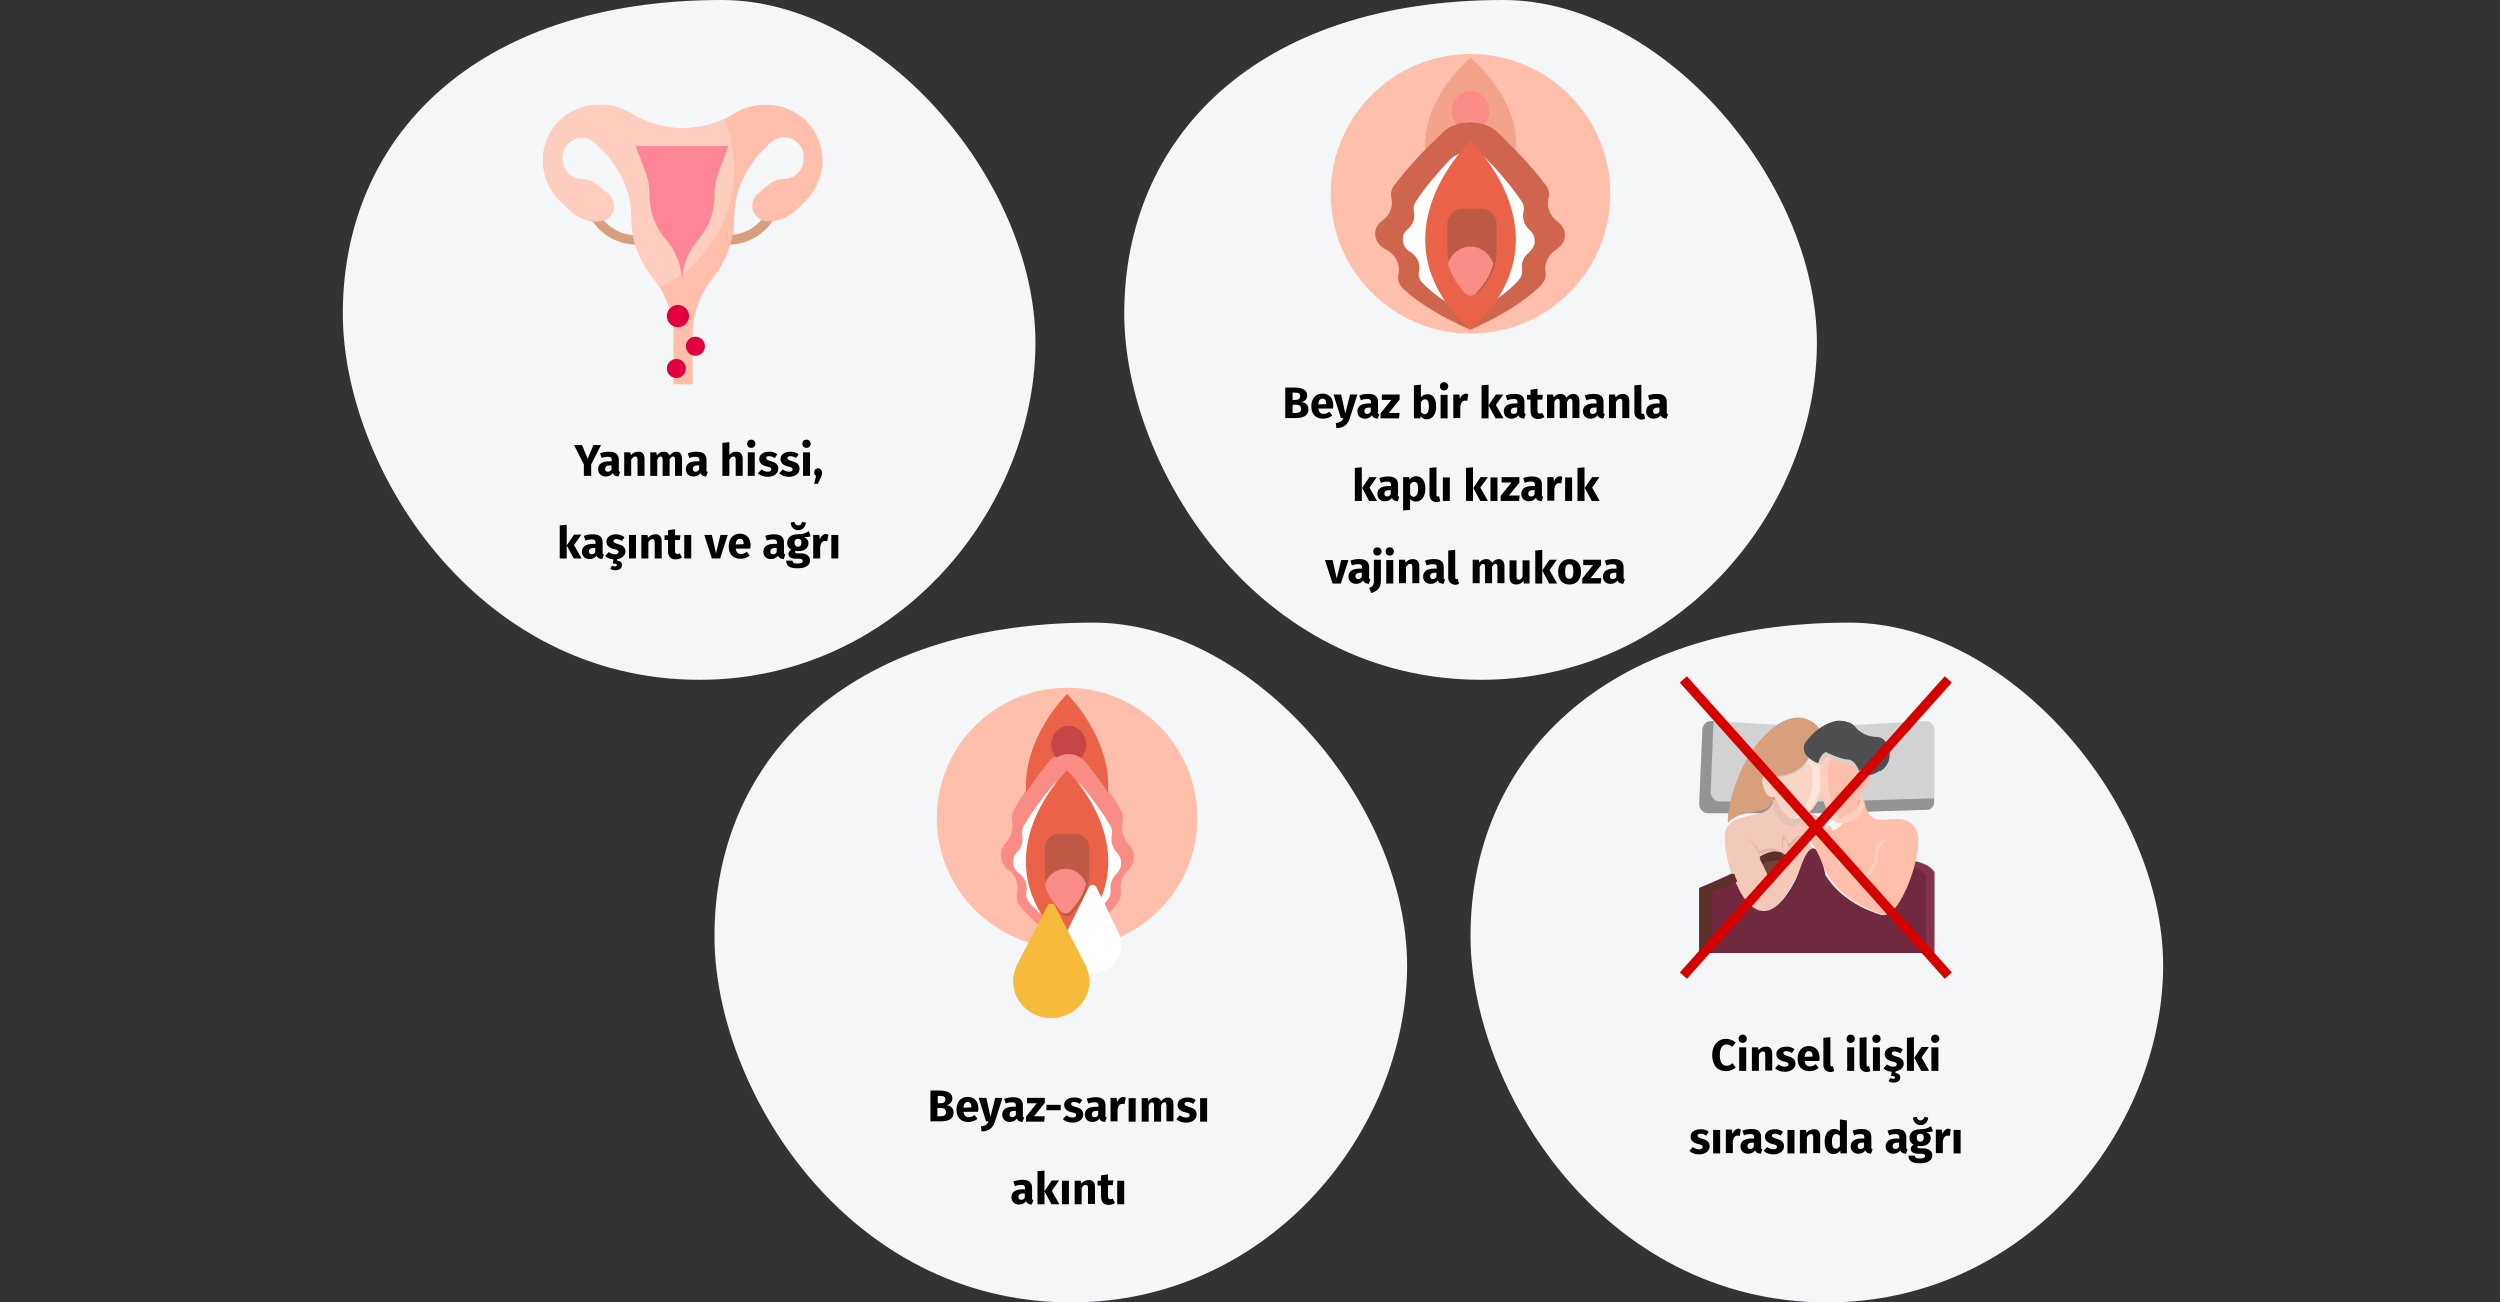 <?xml version="1.0" encoding="UTF-8"?>
<svg xmlns="http://www.w3.org/2000/svg" xmlns:xlink="http://www.w3.org/1999/xlink" version="1.1" x="0px" y="0px" viewBox="0 0 787 410" style="enable-background:new 0 0 787 410;" xml:space="preserve">
<rect x="0" y="0" width="787" height="410" fill="#333333" stroke="none"/>
<style type="text/css">
	.st0{fill:none;}
	.st1{fill:#F5F6F7;}
	.st2{fill:#D2D2D2;}
	.st3{fill:#949494;}
	.st4{fill:#F2C8B8;}
	.st5{fill:#D89F7D;}
	.st6{fill:#70293F;}
	.st7{fill:#87324C;}
	.st8{fill:#5C2F29;}
	.st9{fill:#7A3E37;}
	.st10{fill:#E5B3A3;}
	.st11{fill:#FFBFAB;}
	.st12{fill:#FFCEBF;}
	.st13{fill:#C4918A;}
	.st14{fill:#4F4F4F;}
	.st15{fill:#FBD097;}
	.st16{fill:#F9D5C5;}
	.st17{fill:#FBE6DC;}
	.st18{fill:#E5C2B5;}
	.st19{fill:#FE8598;}
	.st20{fill:#E0003F;}
	.st21{display:none;}
	.st22{fill:#F2A38A;}
	.st23{fill:#F98D85;}
	.st24{fill:#CF654C;}
	.st25{fill:#FFFFFF;}
	.st26{fill:#EA6248;}
	.st27{fill:#BF5A45;}
	.st28{fill:#C64646;}
	.st29{fill:#F7BB3C;}
	.st30{fill:none;stroke:#D50000;stroke-width:3;stroke-linecap:square;}
</style>
<g id="Ebene_1">
	<g id="Page-1">
		<g id="Illustrationen_Gürtelrose" transform="translate(-123, -10570)">
			<g id="scheidenpilz-beschwerden" transform="translate(123, 10570)">
				<rect id="Rectangle" x="0.4" class="st0" width="786" height="410"></rect>
				<g id="Group-50" transform="translate(107.918, 0)">
					<path id="Oval-Copy-27" class="st1" d="M229.3,410c60.7,0,104-51.3,105.7-103.3S287.1,196,236.3,196       c-78,0-119.3,43.5-119.3,98.7C117,342.7,158.6,410,229.3,410z"></path>
					<path id="Oval-Copy-27_00000178899538863743891950000001641026636351231137_" class="st1" d="M467.3,410       c60.7,0,104-51.3,105.7-103.3c1.7-51.9-47.8-110.7-98.7-110.7c-78,0-119.3,43.5-119.3,98.7C355,342.7,396.6,410,467.3,410z"></path>
					<path id="Oval-Copy-27_00000137824668724635669070000015106075894104889533_" class="st1" d="M358.3,214       c60.7,0,104-51.3,105.7-103.3S416.1,0,365.3,0C287.3,0,246,43.5,246,98.7C246,146.7,287.6,214,358.3,214z"></path>
					<g id="sex" transform="translate(427, 226)">
						<path id="Path" class="st2" d="M74,3.6v23c0,1.3-1,2.3-2.2,2.3l-30.5,1L38.1,30H2.8c-0.8,0-1.5-0.3-2-0.9        C0.3,28.6,0,27.8,0,27L1,3.7c0-0.8,0.4-1.5,0.9-2S3.2,1,3.9,1l21.5,1.2h0.1l10.8,0.1c0.8,0.6,1.4,1.4,1.9,2.2l0,0.1        c1.3-1,2.7-1.7,4.2-2.3h0l5.3,0L71.3,1c0.7,0,1.4,0.2,1.9,0.7S74,2.9,74,3.6z"></path>
						<path id="Path_00000147188634044211358410000007986313414446970032_" class="st3" d="M44.9,26.2l-3.1,0.1H6.4        c-0.8,0-1.5-0.3-2-0.9c-0.5-0.6-0.8-1.3-0.8-2.1L4.5,1L3.9,1c-0.7,0-1.5,0.2-2,0.7S1,3,1,3.7L0,27c0,0.8,0.2,1.5,0.8,2.1        C1.3,29.7,2,30,2.8,30h35.3l3.1-0.1l30.5-1c1.2,0,2.2-1.1,2.2-2.3v-1.3L44.9,26.2z"></path>
						<path id="Path_00000111171873720978216680000003972019188199064962_" class="st4" d="M40,34.6c0-3.6-6.2-4.8-6.2-4.8L23.5,25        c-0.1,2.2-1.5,4.1-3.5,4.8C16.4,31,9.4,31,8.2,35.8S11.7,61,20,61c2.6,0,5-2.1,7.1-5l2.1-3.4c2.1-3.8,4.5-7.5,7-11.1l-1.9-2.3        C37.7,36.6,40,34.6,40,34.6L40,34.6z"></path>
						<path id="Path_00000083777920813770473940000008776897124644309390_" class="st5" d="M34.4,7.6c1-1.3,2.2-2.5,3.6-3.5l0-0.1        c-0.5-0.8-1.2-1.6-1.9-2.2c-2-1.6-5.6-3.2-10.8-0.1c-0.6,0.3-1.1,0.7-1.6,1.1c-8.1,6-13,17.6-14.3,26C9.1,30.2,9,31.6,9,33h0        c2.3-3,8-3.1,11.1-4.1c2.1-0.7,3.5-2.6,3.6-4.7c0,0-2.4,1.2-3.6-3.5s3.6-2.4,3.6-2.4c8.4,0,10.7-5.8,10.7-5.8s0.1,0.1,0.2,0.2        c-0.7-0.6-1.2-1.5-1.2-2.5C33.4,9.2,33.7,8.3,34.4,7.6L34.4,7.6z"></path>
						<path id="Path_00000111155413123064914590000003343734221140709307_" class="st6" d="M67.7,45.4c-2,8.2-6.8,17.7-10.4,16.6        c0,0-11.9-3-17.6-12.6c-2.1-10.6-4.9-10.8-7.9-2.1c-0.6,1.9-1.4,3.7-2.4,5.4c-2.5,4.4-5.6,8.1-9.1,8.1        c-4.4,0-7.9-5.8-9.9-11.9C5.6,51.2,0,53.5,0,53.5V74h74V48.7C72.7,46.9,70.5,45.9,67.7,45.4L67.7,45.4z"></path>
						<path id="Path_00000083052427376609088840000007845099108793169033_" class="st7" d="M67.5,45c-0.1,0.6-0.3,1.1-0.5,1.7        c1.8,0.5,3.4,1.5,4.5,2.9V74H74V48.4C72.7,46.6,70.3,45.5,67.5,45L67.5,45z"></path>
						<path id="Path_00000170270730976817779280000005049974073824257408_" class="st8" d="M3.8,54.9c0,0,4-1.6,8.2-3.4        c-0.4-0.8-0.7-1.6-1-2.5c-5.1,2.3-11,4.7-11,4.7V74h3.8V54.9z"></path>
						<path id="Path_00000078739760427645856190000010908999923441572483_" class="st9" d="M19,44.4c1.4,2.4,2.6,5,3.4,7.6        c2-2.3,3.9-4.8,5.6-7.3C25.3,41.8,21.1,43.3,19,44.4L19,44.4z"></path>
						<path id="Path_00000085949229760944348750000010359323905626713223_" class="st10" d="M27,42.8c-2.2-2-5.6-2.3-8.2-0.8        C17.4,38.5,15,38,15,38c2.2,0.9,3.8,5,3.8,5C20.7,42.1,24.4,40.9,27,42.8z"></path>
						<path id="Path_00000119119127534023392180000000551750375626237885_" class="st8" d="M27,45.9c0.4-0.6,0.7-1.2,1-1.8        c-2.7-3.6-6.9-1.7-9-0.4c0.3,0.7,0.7,1.5,1,2.3C22,45,24.8,44.2,27,45.9z"></path>
						<path id="Path_00000063592929674408090640000006173736142860401294_" class="st11" d="M57.8,61.9c0,0-14.2-3.6-18.9-15.7        c-2.3-6-4.8-9.1-6.5-10.7c-0.3-0.3-0.4-0.8-0.3-1.2c0.1-0.4,0.5-0.8,0.9-0.8c2.2-0.5,5.2-0.8,5.9,0.7c1.2,2.4,1.2-1.2,2.4,0        l0.6,1.2c1.2-0.2,2.2-0.8,2.9-1.8c0.5-0.6,1-1.3,1.4-2.1l0,0c4.4-1.1,5-5,5.6-7.4c0,1.4,0.3,2.8,0.7,4.2        c0.4,1.6,1.5,2.9,2.9,3.5c3.6,1.2,10.4-2.3,13,3.6C71.2,41.5,63.1,63.5,57.8,61.9L57.8,61.9z"></path>
						<path id="Path_00000156581191825024991440000002521791671404407170_" class="st11" d="M44.7,32.9c6-1.3,5.2-8.2,6.5-9.5        c0.7-0.6,1.2-1.4,1.7-2.3c3.4-6.7-2.3-2.9-2.3-2.9s-1.1-3.7-3.4-3.7S40.3,12,40.3,12c-1.6,1.1-2.4,3-2.3,5v1.8        c0,4.5,1.2,8.9,3.5,12.6C42.2,32.6,43.5,33.2,44.7,32.9L44.7,32.9z"></path>
						<path id="Path_00000017509998526492611310000010440740241965851018_" class="st12" d="M44.3,31.4c-2.5-3.7-3.8-8.1-3.8-12.6        V17c-0.1-1.6,0.5-3.1,1.6-4.2c-0.9-0.4-1.6-0.7-1.6-0.7c-1.7,1.1-2.6,3-2.5,5v1.8c0,4.5,1.3,8.9,3.8,12.6        c0.8,1.2,2.1,1.8,3.5,1.5c0.2,0,0.4-0.1,0.7-0.2C45.3,32.5,44.7,32,44.3,31.4L44.3,31.4z"></path>
						<path id="Path_00000156572923905568978350000012508883076372874644_" class="st12" d="M52,27.8c-0.7,2.1-1.9,4.5-5.7,5.2        c-0.2,0-0.4,0.1-0.6,0.1c-0.6,0-1.2-0.2-1.7-0.4c0.5-0.6,1-1.2,1.4-1.9l0,0c4.5-1,5.2-4.5,5.8-6.7        C51.3,25.3,51.6,26.6,52,27.8L52,27.8z"></path>
						<path id="Path_00000029741183479903894320000017043728750081466025_" class="st13" d="M23.2,25.1c0.1,0.3,0.3,0.6,0.5,0.9        c0.1-0.3,0.2-0.7,0.2-1C23.6,25.1,23.4,25.1,23.2,25.1L23.2,25.1z"></path>
						<path id="Path_00000017518718900511524790000006748819429492303022_" class="st5" d="M26.2,5.2c0.5-0.4,1.1-0.8,1.7-1.1        c4.7-2.8,8.1-1.8,10.2-0.4c-0.5-0.7-1.1-1.3-1.7-1.9c-2-1.6-5.6-3.2-10.8-0.1c-0.6,0.3-1.1,0.7-1.7,1.1        c-8.2,6-13.1,17.6-14.4,26C9.1,30.2,9,31.6,9,33h0c0.7-0.9,1.7-1.5,2.8-2C13.1,22.6,18.1,11.2,26.2,5.2L26.2,5.2z"></path>
						<path id="Path_00000026145504237484901200000012733494707481343130_" class="st14" d="M53.4,18L53.4,18        c1.7-4.2-3.1-1.3-3.1-1.3s-1.2-3.6-3.5-3.6s-7-2.4-7-2.4c-0.4,0.2-0.7,0.5-1,0.8c-0.7,0.8-1.1,1.8-1.3,2.8        c-1.2-0.4-2.3-1.1-3.3-2c0,0-0.1-0.1-0.1-0.1c-0.7-0.6-1.1-1.5-1.2-2.5c0-1,0.3-1.9,1-2.6c1-1.3,2.2-2.5,3.5-3.5        c1.2-0.9,2.6-1.7,4.1-2.2h0c1.7-0.7,3.5-0.7,5.2,0c0.5,0.2,0.9,0.5,1.2,0.9C49.6,4.7,52.2,6,55,6C59.6,6,61.6,16.8,53.4,18        L53.4,18z"></path>
						<path id="Path_00000029743950365715916620000004309472868415373698_" class="st14" d="M55.9,6c-2.8,0-5.4-1.3-7.1-3.5        c-0.4-0.4-0.8-0.7-1.2-0.9c-1.7-0.7-3.6-0.7-5.3,0h0c-1.5,0.5-2.9,1.3-4.1,2.2C37,4.5,35.9,5.5,35,6.6        c0.2-0.2,0.5-0.4,0.7-0.6c1.3-0.9,2.7-1.7,4.1-2.2h0c1.7-0.7,3.6-0.7,5.3,0c0.5,0.2,0.9,0.5,1.2,0.9c1.7,2.2,4.3,3.5,7.1,3.5        c3.3,0,5.2,5.1,3.3,8.7C62.1,14.2,60.1,6,55.9,6L55.9,6z"></path>
						<path id="Path_00000038411939970797330870000001592046076762084773_" class="st15" d="M37.7,14c-0.3,0.2-0.5,0.4-0.7,0.6        c0.3,0.1,0.5,0.3,0.8,0.4c0-0.3,0.1-0.6,0.2-0.9C37.8,14.1,37.7,14,37.7,14L37.7,14z"></path>
						<path id="Path_00000103223811601446345100000003010726410056150665_" class="st16" d="M39,22c-1.2,4.8-5.3,10-9,10        s-6.2-7.2-6.2-7.2s-2.5,1.2-3.7-3.6s3.7-2.4,3.7-2.4c8.6,0,11-5.9,11-5.9c1.1,1,2.4,1.8,3.8,2.3L39,22z"></path>
						<path id="Path_00000109016770295473302050000017383393332481232317_" class="st16" d="M39,22c-1.2,4.8-5.3,10-9,10        s-6.2-7.2-6.2-7.2s-2.5,1.2-3.7-3.6s3.7-2.4,3.7-2.4c8.6,0,11-5.9,11-5.9c1.1,1,2.4,1.8,3.8,2.3L39,22z"></path>
						<path id="Path_00000000933510464371800410000008627776091258370982_" class="st17" d="M21.1,17.7c1,0,1.9,0,2.9-0.1        c-0.9-0.2-2.9-0.6-4-0.2C20.4,17.6,20.8,17.6,21.1,17.7z"></path>
						<path id="Path_00000160148665303147869780000001002380536318733996_" class="st17" d="M37.8,15.3c-1.3-0.5-2.5-1.3-3.4-2.3        c-0.2,0.5-0.4,0.9-0.7,1.3c0.6,0.5,1.2,0.8,1.9,1l0.1,3.2c0.2,3.7-0.9,7.3-3,10.2c-0.9,1.4-2.2,2.4-3.7,3.1        c0.3,0.1,0.6,0.2,1,0.2c3.3,0,6.9-5.2,8-10L37.8,15.3z"></path>
						<path id="Path_00000047037835438232435460000005482350350213040805_" class="st18" d="M35,29.6c-1.7,2.5-4.1,4.4-6.2,4.4        c-3,0-5.1-4.7-5.8-6.3c0.6-0.8,0.9-1.8,1-2.7c0,0,2.4,6.8,5.9,6.8c1.7-0.2,3.3-1,4.5-2.2h0C34.4,29.5,34.6,29.5,35,29.6        L35,29.6z"></path>
						<path id="Path_00000086675407160648005170000003905144563889172138_" class="st12" d="M60,38.4c0,0-4.9,1.2-3.7,7.2L52.2,52        c0,0-8.9-3.8-10.4-10.5c-0.1-1.9-0.4-3.7-0.8-5.5c0.7,1.9,1.3,3.9,1.6,5.9c0.4,2.6,7.4,8.3,9,8.3c0,0,2.7-3.8,3.4-4.7        C55.7,44.5,53.8,37.1,60,38.4L60,38.4z"></path>
						<path id="Path_00000119838234319339894700000013285628492121602459_" class="st10" d="M26.6,45c0,0-1-7.8,0.4-6.7        c1.3,1.1,0.6,3.2,1.4,2.6c0.8-0.6,3-4.4,4.6-3.4c0,0-0.5-2.1-4.8,2.2C28.2,39.7,24.6,31.1,26.6,45L26.6,45z"></path>
					</g>
					<path id="Oval-Copy-27_00000107568806315380139110000013279090332425427380_" class="st1" d="M112.3,214       c60.7,0,104-51.3,105.7-103.3S170.1,0,119.3,0C41.3,0,0,43.5,0,98.7C0,146.7,41.6,214,112.3,214z"></path>
					<g id="Group" transform="translate(63, 33)">
						<g id="uterus">
							<path id="Path_00000093892732777602167790000014842631633455603595_" class="st5" d="M58.4,44v-3c4.2,0,8.3-2,10.8-5.3         l1.6-2.1l2.4,1.8l-1.6,2.1C68.5,41.6,63.5,44,58.4,44z"></path>
							<path id="Path_00000180342345782027319790000003818771643417872771_" class="st5" d="M29.6,44c-5.2,0-10.1-2.3-13.2-6.3         l-1.1-1.4l2.4-1.7l1.1,1.4c2.5,3.2,6.6,5.1,10.8,5.1V44z"></path>
							<path id="Path_00000180360954300636052150000018023327219384857220_" class="st11" d="M41.1,88V72.8c0-6.3-2-12.4-5.8-17.5         l-1.5-2c-3.8-5-5.8-11.2-5.8-17.5c0-6.1-1.9-12-5.4-17l-1.9-2.7l-4-4c-1.2-1.2-2.7-1.8-4.4-1.8c-3.4,0-6.2,2.8-6.2,6.2V17         c0,3.6,2.9,6.5,6.5,6.5c1.5,0,2.9,0.5,4.1,1.4l3.7,3c1.2,0.9,1.9,2.4,1.9,3.9c0,2.7-2.2,5-5,5c-3.4,0-6.7-1.4-9.1-3.8         l-2.7-2.7C1.9,26.8,0,22.3,0,17.5c0-4.6,1.8-9.1,5.1-12.4S12.9,0,17.5,0h0.9c3.3,0,6.5,0.9,9.3,2.7l0,0         c4.9,3,10.5,4.7,16.3,4.7s11.4-1.6,16.3-4.7l0,0c2.8-1.7,6-2.7,9.3-2.7h0.9c4.6,0,9.1,1.8,12.4,5.1c3.3,3.3,5.1,7.7,5.1,12.4         c0,4.7-1.9,9.3-5.2,12.6L80,32.9c-2.4,2.4-5.7,3.8-9.1,3.8c-2.7,0-5-2.2-5-5c0-1.5,0.7-2.9,1.9-3.9l3.7-3         c1.2-0.9,2.6-1.4,4.1-1.4c3.6,0,6.5-2.9,6.5-6.5v-0.5c0-3.4-2.8-6.2-6.2-6.2c-1.6,0-3.2,0.7-4.4,1.8l-4,4l-1.9,2.7         c-3.5,4.9-5.4,10.9-5.4,17c0,6.3-2,12.4-5.8,17.5l-1.5,2c-3.8,5-5.8,11.2-5.8,17.5V88"></path>
							<path id="Path_00000057850845167864858400000007038268267722230164_" class="st12" d="M60.2,20.4c0-5.7-1.1-11.1-3.2-16         c-4,1.9-8.4,2.9-12.9,2.9c-5.8,0-11.4-1.6-16.3-4.6l0,0C25,0.9,21.7,0,18.4,0h-0.9C12.9,0,8.4,1.8,5.1,5.1S0,12.8,0,17.4         c0,4.7,1.9,9.2,5.2,12.6L8,32.8c2.4,2.4,5.7,3.7,9.1,3.7c2.7,0,5-2.2,5-4.9c0-1.5-0.7-2.9-1.9-3.8l-3.7-2.9         c-1.2-0.9-2.6-1.4-4.1-1.4c-3.6,0-6.5-2.9-6.5-6.5v-0.5c0-3.4,2.8-6.2,6.2-6.2c1.7,0,3.2,0.7,4.4,1.8l4,4l1.9,2.6         c3.5,4.9,5.4,10.8,5.4,16.9c0,6.3,2,12.4,5.8,17.4l1.5,2c0.6,0.8,1.1,1.6,1.6,2.4C50.6,51,60.2,36.8,60.2,20.4z"></path>
							<path id="Path_00000161589239000645385470000012432468616995707323_" class="st19" d="M58.4,13l-3.1,8.2         C54.4,23.6,54,26,54,28.5v0.2c0,5-1.8,9.9-5.1,13.7c-3.3,3.8-5.1,8.6-5.1,13.7v1v-1c0-5-1.8-9.9-5.1-13.7         c-3.3-3.8-5.1-8.6-5.1-13.7v-0.2c0-2.5-0.4-5-1.3-7.3L29.2,13"></path>
						</g>
						<circle id="Oval" class="st20" cx="42.5" cy="66.5" r="3.5"></circle>
						<circle id="Oval_00000010297514389811505900000007644820528903418043_" class="st20" cx="48" cy="76" r="3"></circle>
						<circle id="Oval_00000133488740977279241420000002815443422374306961_" class="st20" cx="42" cy="83" r="3"></circle>
					</g>
					<path id="Brennen_x2C_JuckreizundSchmerzen" class="st21" d="M41.1,149.8c3.1,0,5.4-0.8,5.4-3.6c0-2-1.4-2.7-2.8-3       c1.2-0.3,2.3-1.1,2.3-2.7c0-2.3-2.1-3.2-5.4-3.2h-3.5v12.5H41.1z M41.2,142.3h-1.1v-2.9h0.9c1.4,0,2.1,0.3,2.1,1.4       C43,141.8,42.4,142.3,41.2,142.3z M41.2,147.7h-1.1v-3.4h1.3c1.3,0,2.2,0.5,2.2,1.7C43.5,147.4,42.5,147.7,41.2,147.7z        M51,149.8v-4.7c0.3-1.5,0.8-2.3,2-2.3c0.3,0,0.6,0.1,0.9,0.1l0.5-2.8c-0.3-0.1-0.6-0.1-1-0.1c-1.1,0-2,0.8-2.5,2.1l-0.2-1.9       h-2.5v9.6H51z M59.7,150.1c1.5,0,2.8-0.6,3.7-1.3l-1.2-1.6c-0.8,0.6-1.5,0.8-2.3,0.8c-1.2,0-2-0.5-2.2-2.2h5.9       c0-0.3,0.1-0.7,0.1-1c0-3.1-1.7-4.9-4.4-4.9c-2.9,0-4.5,2.3-4.5,5.1C54.8,148.1,56.5,150.1,59.7,150.1z M60.9,144.1h-3.2       c0.1-1.7,0.7-2.3,1.6-2.3c1.1,0,1.5,0.9,1.5,2.2V144.1z M68.2,149.8v-6.5c0.5-0.8,1-1.2,1.7-1.2c0.6,0,0.9,0.3,0.9,1.3v6.5h2.8       v-7c0-1.8-1-2.9-2.6-2.9c-1.2,0-2.1,0.5-2.9,1.4l-0.2-1.1h-2.5v9.6H68.2z M78.6,149.8v-6.5c0.5-0.8,1-1.2,1.7-1.2       c0.6,0,0.9,0.3,0.9,1.3v6.5H84v-7c0-1.8-1-2.9-2.6-2.9c-1.2,0-2.1,0.5-2.9,1.4l-0.2-1.1h-2.5v9.6H78.6z M90.4,150.1       c1.5,0,2.8-0.6,3.7-1.3l-1.2-1.6c-0.8,0.6-1.5,0.8-2.3,0.8c-1.2,0-2-0.5-2.2-2.2h5.9c0-0.3,0.1-0.7,0.1-1       c0-3.1-1.7-4.9-4.4-4.9c-2.9,0-4.5,2.3-4.5,5.1C85.6,148.1,87.2,150.1,90.4,150.1z M91.7,144.1h-3.2c0.1-1.7,0.7-2.3,1.6-2.3       c1.1,0,1.5,0.9,1.5,2.2V144.1z M98.9,149.8v-6.5c0.5-0.8,1-1.2,1.7-1.2c0.6,0,0.9,0.3,0.9,1.3v6.5h2.8v-7c0-1.8-1-2.9-2.6-2.9       c-1.2,0-2.1,0.5-2.9,1.4l-0.2-1.1h-2.5v9.6H98.9z M107.4,153l1.1-2.6c0.4-0.9,0.6-1.4,0.6-1.9c0-0.9-0.7-1.6-1.6-1.6       c-0.9,0-1.6,0.7-1.6,1.6c0,0.6,0.3,1,0.7,1.3l-0.8,3.2H107.4z M114.6,152.8c2.1-0.7,4-1.8,4-4.9v-10.6h-3v10.5       c0,1.5-0.2,2.3-1.9,3L114.6,152.8z M123.4,150.1c1.3,0,2.2-0.5,2.9-1.5l0.1,1.2h2.5v-9.6H126v6.6c-0.4,0.7-1,1.1-1.5,1.1       s-0.9-0.3-0.9-1.3v-6.5h-2.8v6.9C120.7,149,121.6,150.1,123.4,150.1z M135.3,150.1c1.3,0,2.3-0.4,3.2-1.1l-1.3-1.8       c-0.6,0.5-1.1,0.7-1.8,0.7c-1.1,0-1.9-0.6-1.9-2.8c0-2.1,0.7-3,1.9-3c0.6,0,1.2,0.2,1.8,0.7l1.2-1.7c-0.9-0.8-1.9-1.2-3.3-1.2       c-2.9,0-4.7,2.1-4.7,5.2C130.5,148.1,132.3,150.1,135.3,150.1z M142.5,149.8v-13.7l-2.8,0.3v13.4H142.5z M148.7,149.8l-3.1-5.4       l2.9-4.2h-2.9l-2.9,4.3l2.8,5.2H148.7z M152.5,149.8v-4.7c0.3-1.5,0.8-2.3,2-2.3c0.3,0,0.6,0.1,0.9,0.1l0.4-2.8       c-0.3-0.1-0.6-0.1-1-0.1c-1.1,0-2,0.8-2.5,2.1l-0.2-1.9h-2.5v9.6H152.5z M161.1,150.1c1.5,0,2.8-0.6,3.7-1.3l-1.2-1.6       c-0.8,0.6-1.5,0.8-2.3,0.8c-1.2,0-2-0.5-2.2-2.2h5.9c0-0.3,0.1-0.7,0.1-1c0-3.1-1.7-4.9-4.4-4.9c-2.9,0-4.5,2.3-4.5,5.1       C156.3,148.1,157.9,150.1,161.1,150.1z M162.4,144.1h-3.2c0.1-1.7,0.7-2.3,1.6-2.3c1.1,0,1.5,0.9,1.5,2.2V144.1z M168.2,138.4       c1,0,1.7-0.7,1.7-1.6s-0.7-1.6-1.7-1.6c-1,0-1.7,0.7-1.7,1.6S167.2,138.4,168.2,138.4z M169.7,149.8v-9.6h-2.8v9.6H169.7z        M178.5,149.8l0.3-2.2h-4.4l4.3-5.4v-2h-7.2v2.1h4l-4.3,5.4v2H178.5z M48.2,175.9c1.3,0,2.2-0.5,2.9-1.5l0.1,1.2h2.5V166h-2.8       v6.6c-0.4,0.7-1,1.1-1.5,1.1c-0.6,0-0.9-0.3-0.9-1.3V166h-2.8v6.9C45.5,174.8,46.4,175.9,48.2,175.9z M58.7,175.6v-6.5       c0.5-0.8,1-1.2,1.7-1.2c0.6,0,0.9,0.3,0.9,1.3v6.5h2.8v-7c0-1.8-1-2.9-2.6-2.9c-1.2,0-2.1,0.5-2.9,1.4l-0.2-1.1h-2.5v9.6H58.7z        M69.4,175.9c1.3,0,2.2-0.6,2.7-1.4l0.1,1.1h2.5v-13.4l-2.8-0.3v4.7c-0.6-0.6-1.3-0.9-2.2-0.9c-2.5,0-4,2.1-4,5.1       C65.8,173.9,67,175.9,69.4,175.9z M70.3,173.8c-0.9,0-1.6-0.6-1.6-3c0-2.1,0.7-3,1.7-3c0.6,0,1,0.3,1.5,0.8v4.1       C71.5,173.5,71,173.8,70.3,173.8z M85.1,175.9c3.1,0,4.9-1.6,4.9-3.9c0-2.3-1.3-3.3-3.7-4c-1.9-0.6-2.4-0.9-2.4-1.7       c0-0.8,0.6-1.2,1.7-1.2c1,0,1.9,0.3,2.7,1l1.4-1.6c-1.1-1-2.4-1.6-4.3-1.6c-2.6,0-4.5,1.4-4.5,3.6c0,1.9,1,3,3.8,3.9       c1.8,0.6,2.3,1,2.3,1.9c0,1-0.8,1.5-2,1.5c-1.2,0-2.2-0.5-3.1-1.2l-1.5,1.7C81.4,175.1,82.9,175.9,85.1,175.9z M95.8,175.9       c1.3,0,2.3-0.4,3.2-1.1l-1.3-1.8c-0.6,0.5-1.1,0.7-1.8,0.7c-1.1,0-1.9-0.6-1.9-2.8c0-2.1,0.7-3,1.9-3c0.6,0,1.2,0.2,1.8,0.7       l1.2-1.7c-0.9-0.8-1.9-1.2-3.3-1.2c-2.9,0-4.7,2.1-4.7,5.2C91.1,173.9,92.9,175.9,95.8,175.9z M103.1,175.6V169       c0.5-0.8,1-1.2,1.7-1.2c0.5,0,0.9,0.3,0.9,1.3v6.5h2.8v-7c0-1.8-1-2.9-2.6-2.9c-1.1,0-2,0.5-2.8,1.3V162l-2.8,0.3v13.4H103.1z        M113.5,175.6v-6.5c0.4-0.8,0.9-1.2,1.5-1.2c0.4,0,0.8,0.3,0.8,1.3v6.5h2.8v-6.5c0.4-0.8,0.8-1.2,1.5-1.2       c0.4,0,0.8,0.3,0.8,1.3v6.5h2.8v-7c0-1.8-1-2.9-2.5-2.9c-1.2,0-2.1,0.5-2.9,1.5c-0.4-1-1.2-1.5-2.2-1.5c-1.2,0-2,0.5-2.8,1.4       l-0.2-1.1h-2.5v9.6H113.5z M130.1,175.9c1.5,0,2.8-0.6,3.7-1.3l-1.2-1.6c-0.8,0.6-1.5,0.8-2.3,0.8c-1.2,0-2-0.5-2.2-2.2h5.9       c0-0.3,0.1-0.7,0.1-1c0-3.1-1.7-4.9-4.4-4.9c-2.9,0-4.5,2.3-4.5,5.1C125.3,173.9,126.9,175.9,130.1,175.9z M131.4,169.9h-3.2       c0.1-1.7,0.7-2.3,1.6-2.3c1.1,0,1.5,0.9,1.5,2.2V169.9z M138.7,175.6v-4.7c0.3-1.5,0.8-2.3,2-2.3c0.3,0,0.6,0.1,0.9,0.1       l0.4-2.8c-0.3-0.1-0.6-0.1-1-0.1c-1.1,0-2,0.8-2.5,2.1l-0.2-1.9h-2.5v9.6H138.7z M149.6,175.6l0.3-2.2h-4.4l4.3-5.4v-2h-7.2       v2.1h4l-4.3,5.4v2H149.6z M155.6,175.9c1.5,0,2.8-0.6,3.7-1.3l-1.2-1.6c-0.8,0.6-1.5,0.8-2.3,0.8c-1.2,0-2-0.5-2.2-2.2h5.9       c0-0.3,0.1-0.7,0.1-1c0-3.1-1.7-4.9-4.4-4.9c-2.9,0-4.5,2.3-4.5,5.1C150.8,173.9,152.4,175.9,155.6,175.9z M156.8,169.9h-3.2       c0.1-1.7,0.7-2.3,1.6-2.3c1.1,0,1.5,0.9,1.5,2.2V169.9z M164.1,175.6v-6.5c0.5-0.8,1-1.2,1.7-1.2c0.6,0,0.9,0.3,0.9,1.3v6.5       h2.8v-7c0-1.8-1-2.9-2.6-2.9c-1.2,0-2.1,0.5-2.9,1.4l-0.2-1.1h-2.5v9.6H164.1z"></path>
					<path id="GeröteteScheiden-schleimhautmitweißemBelag" class="st21" d="M281.6,128.1c1.6,0,3.3-0.5,4.5-1.3v-6.2h-4.8       l0.3,2.1h1.6v2.8c-0.5,0.3-1.1,0.4-1.7,0.4c-1.7,0-2.6-1.1-2.6-4.4c0-3.1,1.3-4.4,3-4.4c1,0,1.7,0.3,2.5,1l1.5-1.6       c-1-0.9-2.4-1.5-4.2-1.5c-3.3,0-6,2.3-6,6.5C276,125.8,277.9,128.1,281.6,128.1z M292.4,128.1c1.5,0,2.8-0.6,3.7-1.3l-1.2-1.6       c-0.8,0.6-1.5,0.8-2.3,0.8c-1.2,0-2-0.5-2.2-2.2h5.9c0-0.3,0.1-0.7,0.1-1c0-3.1-1.7-4.9-4.4-4.9c-2.9,0-4.5,2.3-4.5,5.1       C287.6,126.1,289.2,128.1,292.4,128.1z M293.6,122.1h-3.2c0.1-1.7,0.7-2.3,1.6-2.3c1.1,0,1.5,0.9,1.5,2.2V122.1z M300.9,127.8       v-4.7c0.3-1.5,0.8-2.3,2-2.3c0.3,0,0.6,0.1,0.9,0.1l0.5-2.8c-0.3-0.1-0.6-0.1-1-0.1c-1.1,0-2,0.8-2.5,2.1l-0.2-1.9h-2.5v9.6       H300.9z M307.3,116.3c0.8,0,1.5-0.6,1.5-1.4c0-0.8-0.6-1.4-1.5-1.4c-0.8,0-1.5,0.6-1.5,1.4       C305.9,115.6,306.5,116.3,307.3,116.3z M311.5,116.3c0.8,0,1.5-0.6,1.5-1.4c0-0.8-0.6-1.4-1.5-1.4c-0.8,0-1.5,0.6-1.5,1.4       C310.1,115.6,310.7,116.3,311.5,116.3z M309.4,128.1c2.9,0,4.7-2,4.7-5.1c0-3.2-1.8-5.1-4.7-5.1c-2.9,0-4.7,2-4.7,5.1       C304.7,126.2,306.5,128.1,309.4,128.1z M309.4,126c-1.2,0-1.7-0.9-1.7-3c0-2.1,0.6-3,1.7-3c1.2,0,1.7,0.9,1.7,3       C311.2,125.1,310.6,126,309.4,126z M319.2,128.1c0.9,0,1.9-0.3,2.6-0.8l-1-1.8c-0.4,0.2-0.7,0.3-1,0.3c-0.6,0-0.9-0.3-0.9-1.2       v-4.4h1.9l0.3-2h-2.2v-2.4l-2.8,0.3v2.1h-1.4v2h1.4v4.4C316.1,126.9,317.1,128.1,319.2,128.1z M327,128.1       c1.5,0,2.8-0.6,3.7-1.3l-1.2-1.6c-0.8,0.6-1.5,0.8-2.3,0.8c-1.2,0-2-0.5-2.2-2.2h5.9c0-0.3,0.1-0.7,0.1-1       c0-3.1-1.7-4.9-4.4-4.9c-2.9,0-4.5,2.3-4.5,5.1C322.2,126.1,323.8,128.1,327,128.1z M328.3,122.1h-3.2c0.1-1.7,0.7-2.3,1.6-2.3       c1.1,0,1.5,0.9,1.5,2.2V122.1z M336.1,128.1c0.9,0,1.9-0.3,2.6-0.8l-1-1.8c-0.4,0.2-0.7,0.3-1,0.3c-0.6,0-0.9-0.3-0.9-1.2v-4.4       h1.9l0.3-2h-2.2v-2.4l-2.8,0.3v2.1h-1.4v2h1.4v4.4C333,126.9,334,128.1,336.1,128.1z M343.9,128.1c1.5,0,2.8-0.6,3.7-1.3       l-1.2-1.6c-0.8,0.6-1.5,0.8-2.3,0.8c-1.2,0-2-0.5-2.2-2.2h5.9c0-0.3,0.1-0.7,0.1-1c0-3.1-1.7-4.9-4.4-4.9       c-2.9,0-4.5,2.3-4.5,5.1C339.1,126.1,340.7,128.1,343.9,128.1z M345.2,122.1H342c0.1-1.7,0.7-2.3,1.6-2.3       c1.1,0,1.5,0.9,1.5,2.2V122.1z M357.7,128.1c3.1,0,4.9-1.6,4.9-3.9c0-2.3-1.4-3.3-3.7-4c-1.9-0.6-2.4-0.9-2.4-1.7       s0.6-1.2,1.7-1.2c1,0,1.9,0.3,2.7,1l1.4-1.6c-1.1-1-2.4-1.6-4.3-1.6c-2.6,0-4.5,1.4-4.5,3.6c0,1.9,1,3,3.8,3.9       c1.8,0.6,2.3,1,2.3,1.9c0,1-0.8,1.5-2,1.5c-1.2,0-2.2-0.5-3.1-1.2l-1.5,1.7C354,127.3,355.5,128.1,357.7,128.1z M368.4,128.1       c1.3,0,2.3-0.4,3.2-1.1l-1.3-1.8c-0.6,0.5-1.1,0.7-1.8,0.7c-1.1,0-1.9-0.6-1.9-2.8c0-2.1,0.7-3,1.9-3c0.6,0,1.2,0.2,1.8,0.7       l1.2-1.7c-0.9-0.8-1.9-1.2-3.3-1.2c-2.9,0-4.7,2.1-4.7,5.2C363.7,126.1,365.5,128.1,368.4,128.1z M375.7,127.8v-6.6       c0.5-0.8,1-1.2,1.7-1.2c0.5,0,0.9,0.3,0.9,1.3v6.5h2.8v-7c0-1.8-1-2.9-2.6-2.9c-1.1,0-2,0.5-2.8,1.3v-5.1l-2.8,0.3v13.4H375.7z        M387.5,128.1c1.5,0,2.8-0.6,3.7-1.3l-1.2-1.6c-0.8,0.6-1.5,0.8-2.3,0.8c-1.2,0-2-0.5-2.2-2.2h5.9c0-0.3,0.1-0.7,0.1-1       c0-3.1-1.7-4.9-4.4-4.9c-2.9,0-4.5,2.3-4.5,5.1C382.7,126.1,384.3,128.1,387.5,128.1z M388.8,122.1h-3.2       c0.1-1.7,0.7-2.3,1.6-2.3c1.1,0,1.5,0.9,1.5,2.2V122.1z M394.6,116.4c1,0,1.7-0.7,1.7-1.6s-0.7-1.6-1.7-1.6       c-1,0-1.7,0.7-1.7,1.6S393.6,116.4,394.6,116.4z M396,127.8v-9.6h-2.8v9.6H396z M401.4,128.1c1.3,0,2.2-0.6,2.7-1.4l0.1,1.1       h2.5v-13.4l-2.8-0.3v4.7c-0.6-0.6-1.3-0.9-2.2-0.9c-2.5,0-4,2.1-4,5.1C397.8,126.1,399,128.1,401.4,128.1z M402.3,126       c-0.9,0-1.6-0.6-1.6-3c0-2.1,0.7-3,1.7-3c0.6,0,1,0.3,1.5,0.8v4.1C403.5,125.7,403,126,402.3,126z M413.3,128.1       c1.5,0,2.8-0.6,3.7-1.3l-1.2-1.6c-0.8,0.6-1.5,0.8-2.3,0.8c-1.2,0-2-0.5-2.2-2.2h5.9c0-0.3,0.1-0.7,0.1-1       c0-3.1-1.7-4.9-4.4-4.9c-2.9,0-4.5,2.3-4.5,5.1C408.5,126.1,410.1,128.1,413.3,128.1z M414.6,122.1h-3.2       c0.1-1.7,0.7-2.3,1.6-2.3c1.1,0,1.5,0.9,1.5,2.2V122.1z M421.9,127.8v-6.5c0.5-0.8,1-1.2,1.7-1.2c0.6,0,0.9,0.3,0.9,1.3v6.5       h2.8v-7c0-1.8-1-2.9-2.6-2.9c-1.2,0-2.1,0.5-2.9,1.4l-0.2-1.1H419v9.6H421.9z M434.8,123.3v-2.2h-5.7v2.2H434.8z M293.5,153.9       c2.4,0,4.2-1.2,4.2-3.2c0-1.7-1.1-2.5-3-3c-1.7-0.5-2-0.7-2-1.2c0-0.4,0.4-0.7,1.2-0.7c0.7,0,1.5,0.3,2.3,0.8l1-1.6       c-0.9-0.7-2.1-1.2-3.5-1.2c-2.4,0-3.9,1.3-3.9,2.9c0,1.5,0.9,2.4,2.8,3c1.7,0.5,2,0.7,2,1.4c0,0.6-0.5,0.9-1.4,0.9       c-0.9,0-1.8-0.4-2.5-1l-1.4,1.6C290.4,153.3,291.8,153.9,293.5,153.9z M303.4,153.9c1.3,0,2.3-0.4,3.2-1.1l-1.3-1.8       c-0.6,0.5-1.1,0.7-1.8,0.7c-1.1,0-1.9-0.6-1.9-2.8c0-2.1,0.7-3,1.9-3c0.6,0,1.2,0.2,1.8,0.7l1.2-1.7c-0.9-0.8-1.9-1.2-3.3-1.2       c-2.9,0-4.7,2.1-4.7,5.2C298.6,151.9,300.4,153.9,303.4,153.9z M310.6,153.6V147c0.5-0.8,1-1.2,1.7-1.2c0.5,0,0.9,0.3,0.9,1.3       v6.5h2.8v-7c0-1.8-1-2.9-2.6-2.9c-1.1,0-2,0.5-2.8,1.3V140l-2.8,0.3v13.4H310.6z M320.6,153.9c0.7,0,1.4-0.1,1.8-0.3l-0.6-2       c-0.1,0.1-0.3,0.1-0.5,0.1c-0.3,0-0.5-0.2-0.5-0.7v-11l-2.8,0.3v11C318.1,153,319,153.9,320.6,153.9z M327.8,153.9       c1.5,0,2.8-0.6,3.7-1.3l-1.2-1.6c-0.8,0.6-1.5,0.8-2.3,0.8c-1.2,0-2-0.5-2.2-2.2h5.9c0-0.3,0.1-0.7,0.1-1       c0-3.1-1.7-4.9-4.4-4.9c-2.9,0-4.5,2.3-4.5,5.1C323,151.9,324.6,153.9,327.8,153.9z M329.1,147.9h-3.2c0.1-1.7,0.7-2.3,1.6-2.3       c1.1,0,1.5,0.9,1.5,2.2V147.9z M334.9,142.2c1,0,1.7-0.7,1.7-1.6s-0.7-1.6-1.7-1.6c-1,0-1.7,0.7-1.7,1.6       S333.9,142.2,334.9,142.2z M336.3,153.6V144h-2.8v9.6H336.3z M341.4,153.6v-6.5c0.4-0.8,0.9-1.2,1.5-1.2c0.4,0,0.8,0.3,0.8,1.3       v6.5h2.8v-6.5c0.4-0.8,0.8-1.2,1.5-1.2c0.4,0,0.8,0.3,0.8,1.3v6.5h2.8v-7c0-1.8-1-2.9-2.5-2.9c-1.2,0-2.1,0.5-2.9,1.5       c-0.4-1-1.2-1.5-2.2-1.5c-1.2,0-2,0.5-2.8,1.4L341,144h-2.5v9.6H341.4z M356.6,153.6V147c0.5-0.8,1-1.2,1.7-1.2       c0.5,0,0.9,0.3,0.9,1.3v6.5h2.8v-7c0-1.8-1-2.9-2.6-2.9c-1.1,0-2,0.5-2.8,1.3V140l-2.8,0.3v13.4H356.6z M366.6,153.9       c1.1,0,2.2-0.4,2.9-1.4c0.4,1,1.2,1.3,2.3,1.4l0.6-1.9c-0.5-0.2-0.6-0.4-0.6-1.2v-3.7c0-2.2-1.2-3.4-4-3.4       c-1.1,0-2.4,0.3-3.6,0.7l0.6,1.9c1-0.3,1.9-0.5,2.5-0.5c1.2,0,1.6,0.3,1.6,1.5v0.4h-1c-2.9,0-4.5,1.1-4.5,3.2       C363.5,152.7,364.7,153.9,366.6,153.9z M367.5,151.9c-0.7,0-1.1-0.4-1.1-1.2c0-1,0.6-1.4,1.9-1.4h0.7v1.7       C368.6,151.5,368.1,151.9,367.5,151.9z M376.6,153.9c1.3,0,2.2-0.5,2.9-1.5l0.1,1.2h2.5V144h-2.8v6.6c-0.4,0.7-1,1.1-1.5,1.1       s-0.9-0.3-0.9-1.3V144h-2.8v6.9C373.9,152.8,374.8,153.9,376.6,153.9z M387.7,153.9c0.9,0,1.9-0.3,2.6-0.8l-1-1.8       c-0.4,0.2-0.7,0.3-1,0.3c-0.6,0-0.9-0.3-0.9-1.2V146h1.9l0.3-2h-2.2v-2.4l-2.8,0.3v2.1h-1.4v2h1.4v4.4       C384.6,152.7,385.6,153.9,387.7,153.9z M398.4,153.6v-6.5c0.4-0.8,0.9-1.2,1.5-1.2c0.4,0,0.8,0.3,0.8,1.3v6.5h2.8v-6.5       c0.4-0.8,0.8-1.2,1.5-1.2c0.4,0,0.8,0.3,0.8,1.3v6.5h2.8v-7c0-1.8-1-2.9-2.5-2.9c-1.2,0-2.1,0.5-2.9,1.5       c-0.4-1-1.2-1.5-2.2-1.5c-1.2,0-2,0.5-2.8,1.4L398,144h-2.5v9.6H398.4z M412.1,142.2c1,0,1.7-0.7,1.7-1.6s-0.7-1.6-1.7-1.6       s-1.7,0.7-1.7,1.6S411.2,142.2,412.1,142.2z M413.6,153.6V144h-2.8v9.6H413.6z M419.2,153.9c0.9,0,1.9-0.3,2.6-0.8l-1-1.8       c-0.4,0.2-0.7,0.3-1,0.3c-0.6,0-0.9-0.3-0.9-1.2V146h1.9l0.3-2h-2.2v-2.4l-2.8,0.3v2.1h-1.4v2h1.4v4.4       C416.1,152.7,417.1,153.9,419.2,153.9z M303.4,179.4l1.3-7l1.3,7h3.4l2-9.6h-2.7l-1.2,7.4l-1.3-7.4h-2.8l-1.5,7.4l-1-7.4H298       l2,9.6H303.4z M316.8,179.7c1.5,0,2.8-0.6,3.7-1.3l-1.2-1.6c-0.8,0.6-1.5,0.8-2.3,0.8c-1.2,0-2-0.5-2.2-2.2h5.9       c0-0.3,0.1-0.7,0.1-1c0-3.1-1.7-4.9-4.4-4.9c-2.9,0-4.5,2.3-4.5,5.1C312,177.7,313.6,179.7,316.8,179.7z M318.1,173.7h-3.2       c0.1-1.7,0.7-2.3,1.6-2.3c1.1,0,1.5,0.9,1.5,2.2V173.7z M323.9,168c1,0,1.7-0.7,1.7-1.6s-0.7-1.6-1.7-1.6c-1,0-1.7,0.7-1.7,1.6       S322.9,168,323.9,168z M325.4,179.4v-9.6h-2.8v9.6H325.4z M333.4,179.7c2,0,3.6-1.2,3.6-3.3c0-3.2-3.3-3.4-3.3-4.8       c0-1.1,1.8-1.4,1.8-3.1c0-1.5-1.3-2.8-3.7-2.8c-2.8,0-4.2,1.5-4.2,4.1v9.6h2.8v-9.7c0-1.3,0.4-2,1.3-2c0.7,0,1.1,0.4,1.1,1       c0,1.5-1.6,1.4-1.6,3.3c0,2.3,2.8,2.3,2.8,4.2c0,0.8-0.4,1.2-1.1,1.2c-0.4,0-0.7-0.1-0.9-0.2l-0.8,1.9       C331.8,179.5,332.6,179.7,333.4,179.7z M342.8,179.7c1.5,0,2.8-0.6,3.7-1.3l-1.2-1.6c-0.8,0.6-1.5,0.8-2.3,0.8       c-1.2,0-2-0.5-2.2-2.2h5.9c0-0.3,0.1-0.7,0.1-1c0-3.1-1.7-4.9-4.4-4.9c-2.9,0-4.5,2.3-4.5,5.1       C338,177.7,339.6,179.7,342.8,179.7z M344.1,173.7h-3.2c0.1-1.7,0.7-2.3,1.6-2.3c1.1,0,1.5,0.9,1.5,2.2V173.7z M351.3,179.4       v-6.5c0.4-0.8,0.9-1.2,1.5-1.2c0.4,0,0.8,0.3,0.8,1.3v6.5h2.8v-6.5c0.4-0.8,0.8-1.2,1.5-1.2c0.4,0,0.8,0.3,0.8,1.3v6.5h2.8v-7       c0-1.8-1-2.9-2.5-2.9c-1.2,0-2.1,0.5-2.9,1.5c-0.4-1-1.2-1.5-2.2-1.5c-1.2,0-2,0.5-2.8,1.4l-0.2-1.1h-2.5v9.6H351.3z        M372,179.4c3.1,0,5.4-0.8,5.4-3.6c0-2-1.4-2.7-2.8-3c1.2-0.3,2.3-1.1,2.3-2.7c0-2.3-2.1-3.2-5.4-3.2H368v12.5H372z        M372.1,171.9H371V169h0.9c1.4,0,2.1,0.3,2.1,1.4C373.9,171.4,373.3,171.9,372.1,171.9z M372,177.3H371v-3.4h1.3       c1.3,0,2.2,0.5,2.2,1.7C374.4,177,373.4,177.3,372,177.3z M383.3,179.7c1.5,0,2.8-0.6,3.7-1.3l-1.2-1.6       c-0.8,0.6-1.5,0.8-2.3,0.8c-1.2,0-2-0.5-2.2-2.2h5.9c0-0.3,0.1-0.7,0.1-1c0-3.1-1.7-4.9-4.4-4.9c-2.9,0-4.5,2.3-4.5,5.1       C378.5,177.7,380.1,179.7,383.3,179.7z M384.6,173.7h-3.2c0.1-1.7,0.7-2.3,1.6-2.3c1.1,0,1.5,0.9,1.5,2.2V173.7z M391.5,179.7       c0.7,0,1.4-0.1,1.8-0.3l-0.6-2c-0.1,0.1-0.3,0.1-0.5,0.1c-0.3,0-0.5-0.2-0.5-0.7v-11l-2.8,0.3v11       C388.9,178.8,389.9,179.7,391.5,179.7z M396.8,179.7c1.1,0,2.2-0.4,2.9-1.4c0.4,1,1.2,1.3,2.3,1.4l0.6-1.9       c-0.4-0.2-0.6-0.4-0.6-1.2v-3.7c0-2.2-1.2-3.4-4-3.4c-1.1,0-2.4,0.3-3.6,0.7l0.6,1.9c1-0.3,1.9-0.5,2.5-0.5       c1.2,0,1.6,0.3,1.6,1.5v0.4h-1c-2.9,0-4.5,1.1-4.5,3.2C393.7,178.5,394.9,179.7,396.8,179.7z M397.7,177.7       c-0.7,0-1.1-0.4-1.1-1.2c0-1,0.6-1.4,1.9-1.4h0.7v1.7C398.8,177.3,398.3,177.7,397.7,177.7z M407.8,183.4c3.3,0,5-1.2,5-3.2       c0-1.6-1.4-2.8-3.7-2.8h-1.4c-0.9,0-1-0.3-1-0.6c0-0.2,0.1-0.4,0.3-0.5c0.3,0.1,0.7,0.1,1.1,0.1c2.5,0,4-1.3,4-3.2       c0-1.2-0.6-1.9-1.8-2.5c1.2,0,2.1-0.1,2.8-0.4l-0.7-2.1c-1.2,0.7-2.4,1.3-4.5,1.2c-2.5,0-4.2,1.3-4.2,3.5       c0,1.2,0.5,2.1,1.7,2.7c-0.7,0.4-1.1,1.1-1.1,1.8c0,1,0.8,1.9,2.9,1.9h1.4c1,0,1.4,0.4,1.4,0.9c0,0.6-0.4,1.1-2.1,1.1       c-1.7,0-2.1-0.4-2.1-1.2h-2.6C403.2,182.2,404.2,183.4,407.8,183.4z M408,174.6c-0.9,0-1.4-0.6-1.4-1.6c0-1,0.6-1.6,1.4-1.6       c1,0,1.4,0.5,1.4,1.5C409.4,174.1,408.9,174.6,408,174.6z"></path>
					<path id="Weiß-gelblicherAusfuss" class="st21" d="M167.9,351.8l1.6-9.5l1.5,9.5h3.8l2.1-12.5h-2.8l-1.5,10.2l-1.6-10.2H168       l-1.7,10.2l-1.2-10.2h-3l2.1,12.5H167.9z M182.6,352.1c1.5,0,2.8-0.6,3.7-1.3l-1.2-1.6c-0.8,0.6-1.5,0.8-2.3,0.8       c-1.2,0-2-0.5-2.2-2.2h5.9c0-0.3,0.1-0.7,0.1-1c0-3.1-1.7-4.9-4.4-4.9c-2.9,0-4.5,2.3-4.5,5.1       C177.8,350.1,179.4,352.1,182.6,352.1z M183.8,346.1h-3.2c0.1-1.7,0.7-2.3,1.6-2.3c1.1,0,1.5,0.9,1.5,2.2V346.1z M189.7,340.4       c1,0,1.7-0.7,1.7-1.6s-0.7-1.6-1.7-1.6c-1,0-1.7,0.7-1.7,1.6S188.7,340.4,189.7,340.4z M191.1,351.8v-9.6h-2.8v9.6H191.1z        M199.2,352.1c2,0,3.6-1.2,3.6-3.3c0-3.2-3.3-3.4-3.3-4.8c0-1.1,1.8-1.4,1.8-3.1c0-1.5-1.3-2.8-3.7-2.8c-2.8,0-4.2,1.5-4.2,4.1       v9.6h2.8v-9.7c0-1.3,0.4-2,1.3-2c0.7,0,1.1,0.4,1.1,1c0,1.5-1.6,1.4-1.6,3.3c0,2.3,2.8,2.3,2.8,4.2c0,0.8-0.4,1.2-1.1,1.2       c-0.4,0-0.7-0.1-0.9-0.2l-0.8,1.9C197.6,351.9,198.3,352.1,199.2,352.1z M209.7,347.3v-2.2h-5.7v2.2H209.7z M215.1,355.8       c3.3,0,5-1.2,5-3.2c0-1.6-1.4-2.8-3.7-2.8h-1.4c-0.9,0-1-0.3-1-0.6c0-0.2,0.1-0.4,0.3-0.5c0.3,0.1,0.7,0.1,1.1,0.1       c2.5,0,4-1.4,4-3.2c0-1.2-0.6-1.9-1.8-2.5c1.2,0,2.1-0.1,2.8-0.4l-0.7-2.1c-1.2,0.7-2.4,1.3-4.5,1.2c-2.5,0-4.2,1.3-4.2,3.5       c0,1.2,0.5,2.1,1.7,2.7c-0.7,0.4-1.1,1.1-1.1,1.8c0,1,0.8,1.9,2.9,1.9h1.4c1,0,1.4,0.4,1.4,0.9c0,0.6-0.4,1.1-2.1,1.1       c-1.7,0-2.1-0.4-2.1-1.2h-2.6C210.6,354.6,211.5,355.8,215.1,355.8z M215.3,347c-0.9,0-1.4-0.6-1.4-1.6c0-1,0.6-1.6,1.4-1.6       c1,0,1.4,0.5,1.4,1.5C216.7,346.5,216.2,347,215.3,347z M225.8,352.1c1.5,0,2.8-0.6,3.7-1.3l-1.2-1.6c-0.8,0.6-1.5,0.8-2.3,0.8       c-1.2,0-2-0.5-2.2-2.2h5.9c0-0.3,0.1-0.7,0.1-1c0-3.1-1.7-4.9-4.4-4.9c-2.9,0-4.5,2.3-4.5,5.1       C221,350.1,222.6,352.1,225.8,352.1z M227,346.1h-3.2c0.1-1.7,0.7-2.3,1.6-2.3c1.1,0,1.5,0.9,1.5,2.2V346.1z M233.9,352.1       c0.7,0,1.3-0.1,1.8-0.3l-0.6-2c-0.1,0.1-0.3,0.1-0.5,0.1c-0.3,0-0.5-0.2-0.5-0.7v-11l-2.8,0.3v11       C231.4,351.2,232.3,352.1,233.9,352.1z M242,352.1c2.4,0,3.8-2.1,3.8-5.1c0-3.2-1.2-5.1-3.6-5.1c-1,0-1.9,0.5-2.5,1.3v-5.1       l-2.8,0.3v13.4h2.5l0.1-0.9C240.1,351.6,240.9,352.1,242,352.1z M241.2,350c-0.6,0-1.2-0.3-1.5-0.9v-4c0.4-0.7,1-1.1,1.6-1.1       c0.9,0,1.5,0.6,1.5,3C242.8,349.3,242.1,350,241.2,350z M250,352.1c0.7,0,1.4-0.1,1.8-0.3l-0.6-2c-0.1,0.1-0.3,0.1-0.5,0.1       c-0.3,0-0.5-0.2-0.5-0.7v-11l-2.8,0.3v11C247.5,351.2,248.4,352.1,250,352.1z M254.3,340.4c1,0,1.7-0.7,1.7-1.6       s-0.7-1.6-1.7-1.6c-1,0-1.7,0.7-1.7,1.6S253.3,340.4,254.3,340.4z M255.8,351.8v-9.6h-2.8v9.6H255.8z M262.2,352.1       c1.3,0,2.3-0.4,3.2-1.1l-1.3-1.8c-0.6,0.5-1.1,0.7-1.8,0.7c-1.1,0-1.9-0.6-1.9-2.8c0-2.1,0.7-3,1.9-3c0.6,0,1.2,0.2,1.8,0.7       l1.2-1.7c-0.9-0.8-1.9-1.2-3.3-1.2c-2.9,0-4.7,2.1-4.7,5.2C257.4,350.1,259.2,352.1,262.2,352.1z M269.4,351.8v-6.6       c0.5-0.8,1-1.2,1.7-1.2c0.5,0,0.9,0.3,0.9,1.3v6.5h2.8v-7c0-1.8-1-2.9-2.6-2.9c-1.1,0-2,0.4-2.8,1.3v-5.1l-2.8,0.3v13.4H269.4z        M281.3,352.1c1.5,0,2.8-0.6,3.7-1.3l-1.2-1.6c-0.8,0.6-1.5,0.8-2.3,0.8c-1.2,0-2-0.5-2.2-2.2h5.9c0-0.3,0.1-0.7,0.1-1       c0-3.1-1.7-4.9-4.4-4.9c-2.9,0-4.5,2.3-4.5,5.1C276.5,350.1,278.1,352.1,281.3,352.1z M282.5,346.1h-3.2       c0.1-1.7,0.7-2.3,1.6-2.3c1.1,0,1.5,0.9,1.5,2.2V346.1z M289.8,351.8v-4.7c0.3-1.5,0.8-2.3,2-2.3c0.3,0,0.6,0.1,0.9,0.1       l0.5-2.8c-0.3-0.1-0.6-0.1-1-0.1c-1.1,0-2,0.8-2.5,2.1l-0.2-1.9H287v9.6H289.8z M196,377.6l0.6-2.7h3.6l0.6,2.7h3.1l-3.8-12.5       h-3.6l-3.8,12.5H196z M199.8,372.8h-2.6l1.3-5.5L199.8,372.8z M207.5,377.9c1.3,0,2.2-0.5,2.9-1.5l0.1,1.2h2.5V368h-2.8v6.6       c-0.4,0.7-1,1.1-1.5,1.1c-0.6,0-0.9-0.3-0.9-1.3V368h-2.8v6.9C204.8,376.8,205.7,377.9,207.5,377.9z M218.2,377.9       c2.4,0,4.2-1.2,4.2-3.1c0-1.7-1.1-2.5-3-3c-1.7-0.5-2-0.7-2-1.2c0-0.4,0.4-0.7,1.2-0.7c0.7,0,1.5,0.3,2.3,0.8l1-1.6       c-0.9-0.7-2.1-1.2-3.5-1.2c-2.4,0-3.9,1.3-3.9,2.9c0,1.5,0.9,2.4,2.8,3c1.7,0.5,2,0.7,2,1.3c0,0.6-0.5,0.9-1.4,0.9       c-0.9,0-1.8-0.4-2.5-1l-1.4,1.6C215.1,377.3,216.5,377.9,218.2,377.9z M232.3,377.9c0.7,0,1.4-0.1,1.8-0.3l-0.6-2       c-0.1,0.1-0.3,0.1-0.5,0.1c-0.3,0-0.5-0.2-0.5-0.7V364l-2.6,0.3c-0.6-0.2-1.3-0.3-2.1-0.3c-2.5,0-3.7,1.4-3.7,3.3v0.8h-1.5v2       h1.5v7.6h2.8V370h1.5l0.3-2h-1.8v-0.8c0-0.9,0.3-1.3,1.3-1.3c0.5,0,0.8,0.1,1.4,0.2v9C229.8,377,230.7,377.9,232.3,377.9z        M237.8,377.9c1.3,0,2.2-0.5,2.9-1.5l0.1,1.2h2.5V368h-2.8v6.6c-0.4,0.7-1,1.1-1.5,1.1c-0.6,0-0.9-0.3-0.9-1.3V368h-2.8v6.9       C235.2,376.8,236,377.9,237.8,377.9z M248.5,377.9c2.4,0,4.2-1.2,4.2-3.1c0-1.7-1.1-2.5-3-3c-1.7-0.5-2-0.7-2-1.2       c0-0.4,0.4-0.7,1.2-0.7c0.7,0,1.5,0.3,2.3,0.8l1-1.6c-0.9-0.7-2.1-1.2-3.5-1.2c-2.4,0-3.9,1.3-3.9,2.9c0,1.5,0.9,2.4,2.8,3       c1.7,0.5,2,0.7,2,1.3c0,0.6-0.5,0.9-1.4,0.9c-0.9,0-1.8-0.4-2.5-1l-1.4,1.6C245.5,377.3,246.9,377.9,248.5,377.9z M257.2,377.9       c2.4,0,4.2-1.2,4.2-3.1c0-1.7-1.1-2.5-3-3c-1.7-0.5-2-0.7-2-1.2c0-0.4,0.4-0.7,1.2-0.7c0.7,0,1.5,0.3,2.3,0.8l1-1.6       c-0.9-0.7-2.1-1.2-3.5-1.2c-2.4,0-3.9,1.3-3.9,2.9c0,1.5,0.9,2.4,2.8,3c1.7,0.5,2,0.7,2,1.3c0,0.6-0.5,0.9-1.4,0.9       c-0.9,0-1.8-0.4-2.5-1l-1.4,1.6C254.2,377.3,255.6,377.9,257.2,377.9z"></path>
					<path id="SchmerzenbeimGeschlechtsverkehr" class="st21" d="M402.1,332.1c3.1,0,5-1.6,5-3.9c0-2.3-1.4-3.3-3.7-4       c-1.9-0.6-2.4-0.9-2.4-1.7c0-0.8,0.6-1.2,1.7-1.2c1,0,1.9,0.3,2.7,1l1.4-1.6c-1.1-1-2.4-1.6-4.3-1.6c-2.6,0-4.5,1.4-4.5,3.6       c0,1.9,1,3,3.8,3.9c1.8,0.6,2.3,1,2.3,1.9c0,1-0.8,1.5-2,1.5c-1.2,0-2.2-0.5-3.1-1.2l-1.5,1.7       C398.4,331.3,399.9,332.1,402.1,332.1z M412.8,332.1c1.3,0,2.3-0.4,3.2-1.1l-1.3-1.8c-0.6,0.5-1.1,0.7-1.8,0.7       c-1.1,0-1.9-0.6-1.9-2.8c0-2.1,0.7-3,1.9-3c0.6,0,1.2,0.2,1.8,0.7l1.2-1.7c-0.9-0.8-1.9-1.2-3.3-1.2c-2.9,0-4.7,2.1-4.7,5.2       C408.1,330.1,409.9,332.1,412.8,332.1z M420.1,331.8v-6.6c0.5-0.8,1-1.2,1.7-1.2c0.5,0,0.9,0.3,0.9,1.3v6.5h2.8v-7       c0-1.8-1-2.9-2.6-2.9c-1.1,0-2,0.4-2.8,1.3v-5.1l-2.8,0.3v13.4H420.1z M430.5,331.8v-6.5c0.4-0.8,0.9-1.2,1.5-1.2       c0.4,0,0.8,0.3,0.8,1.3v6.5h2.8v-6.5c0.4-0.8,0.8-1.2,1.5-1.2c0.4,0,0.8,0.3,0.8,1.3v6.5h2.8v-7c0-1.8-1-2.9-2.5-2.9       c-1.2,0-2.1,0.5-2.9,1.5c-0.4-1-1.2-1.5-2.2-1.5c-1.2,0-2,0.5-2.8,1.4l-0.2-1.1h-2.5v9.6H430.5z M447.1,332.1       c1.5,0,2.8-0.6,3.7-1.3l-1.2-1.6c-0.8,0.6-1.5,0.8-2.3,0.8c-1.2,0-2-0.5-2.2-2.2h5.9c0-0.3,0.1-0.7,0.1-1       c0-3.1-1.7-4.9-4.4-4.9c-2.9,0-4.5,2.3-4.5,5.1C442.3,330.1,443.9,332.1,447.1,332.1z M448.4,326.1h-3.2       c0.1-1.7,0.7-2.3,1.6-2.3c1.1,0,1.5,0.9,1.5,2.2V326.1z M455.6,331.8v-4.7c0.3-1.5,0.8-2.3,2-2.3c0.3,0,0.6,0.1,0.9,0.1       l0.4-2.8c-0.3-0.1-0.6-0.1-1-0.1c-1.1,0-2,0.8-2.5,2.1l-0.2-1.9h-2.5v9.6H455.6z M466.6,331.8l0.3-2.2h-4.4l4.3-5.4v-2h-7.2       v2.1h4l-4.3,5.4v2H466.6z M472.6,332.1c1.5,0,2.8-0.6,3.7-1.3l-1.2-1.6c-0.8,0.6-1.5,0.8-2.3,0.8c-1.2,0-2-0.5-2.2-2.2h5.9       c0-0.3,0.1-0.7,0.1-1c0-3.1-1.7-4.9-4.4-4.9c-2.9,0-4.5,2.3-4.5,5.1C467.7,330.1,469.4,332.1,472.6,332.1z M473.8,326.1h-3.2       c0.1-1.7,0.7-2.3,1.6-2.3c1.1,0,1.5,0.9,1.5,2.2V326.1z M481.1,331.8v-6.5c0.5-0.8,1-1.2,1.7-1.2c0.6,0,0.9,0.3,0.9,1.3v6.5       h2.8v-7c0-1.8-1-2.9-2.6-2.9c-1.2,0-2.1,0.5-2.9,1.4l-0.2-1.1h-2.5v9.6H481.1z M498.1,332.1c2.4,0,3.8-2.1,3.8-5.1       c0-3.2-1.2-5.1-3.6-5.1c-1,0-1.9,0.5-2.5,1.3v-5.1l-2.8,0.3v13.4h2.5l0.1-0.9C496.1,331.6,497,332.1,498.1,332.1z M497.3,330       c-0.6,0-1.2-0.3-1.5-0.9v-4c0.4-0.7,1-1.1,1.6-1.1c0.9,0,1.5,0.6,1.5,3C498.9,329.3,498.2,330,497.3,330z M507.9,332.1       c1.5,0,2.8-0.6,3.7-1.3l-1.2-1.6c-0.8,0.6-1.5,0.8-2.3,0.8c-1.2,0-2-0.5-2.2-2.2h5.9c0-0.3,0.1-0.7,0.1-1       c0-3.1-1.7-4.9-4.4-4.9c-2.9,0-4.5,2.3-4.5,5.1C503.1,330.1,504.7,332.1,507.9,332.1z M509.2,326.1H506       c0.1-1.7,0.7-2.3,1.6-2.3c1.1,0,1.5,0.9,1.5,2.2V326.1z M515,320.4c1,0,1.7-0.7,1.7-1.6s-0.7-1.6-1.7-1.6s-1.7,0.7-1.7,1.6       S514,320.4,515,320.4z M516.5,331.8v-9.6h-2.8v9.6H516.5z M521.5,331.8v-6.5c0.4-0.8,0.9-1.2,1.5-1.2c0.4,0,0.8,0.3,0.8,1.3       v6.5h2.8v-6.5c0.4-0.8,0.8-1.2,1.5-1.2c0.4,0,0.8,0.3,0.8,1.3v6.5h2.8v-7c0-1.8-1-2.9-2.5-2.9c-1.2,0-2.1,0.5-2.9,1.5       c-0.4-1-1.2-1.5-2.2-1.5c-1.2,0-2,0.5-2.8,1.4l-0.2-1.1h-2.5v9.6H521.5z M389.7,357.9c1.6,0,3.3-0.5,4.5-1.3v-6.2h-4.8l0.3,2.1       h1.6v2.8c-0.5,0.3-1.1,0.4-1.7,0.4c-1.7,0-2.6-1.1-2.6-4.4c0-3.1,1.3-4.4,3-4.4c1,0,1.7,0.3,2.5,1l1.5-1.6       c-1-0.9-2.4-1.5-4.2-1.5c-3.3,0-6,2.3-6,6.5C384,355.6,385.9,357.9,389.7,357.9z M400.4,357.9c1.5,0,2.8-0.6,3.7-1.3L403,355       c-0.8,0.6-1.5,0.8-2.3,0.8c-1.2,0-2-0.5-2.2-2.2h5.9c0-0.3,0.1-0.7,0.1-1c0-3.1-1.7-4.9-4.4-4.9c-2.9,0-4.5,2.3-4.5,5.1       C395.6,355.9,397.2,357.9,400.4,357.9z M401.7,351.9h-3.2c0.1-1.7,0.7-2.3,1.6-2.3c1.1,0,1.5,0.9,1.5,2.2V351.9z M409.1,357.9       c2.4,0,4.2-1.2,4.2-3.1c0-1.7-1.1-2.5-3-3c-1.7-0.5-2-0.7-2-1.2c0-0.4,0.4-0.7,1.2-0.7c0.7,0,1.5,0.3,2.3,0.8l1-1.6       c-0.9-0.7-2.1-1.2-3.5-1.2c-2.4,0-3.9,1.3-3.9,2.9c0,1.5,0.9,2.4,2.8,3c1.7,0.5,2,0.7,2,1.3c0,0.6-0.5,0.9-1.4,0.9       c-0.9,0-1.8-0.4-2.5-1l-1.4,1.6C406,357.3,407.4,357.9,409.1,357.9z M419,357.9c1.3,0,2.3-0.4,3.2-1.1l-1.3-1.8       c-0.6,0.5-1.1,0.7-1.8,0.7c-1.1,0-1.9-0.6-1.9-2.8c0-2.1,0.7-3,1.9-3c0.6,0,1.2,0.2,1.8,0.7l1.2-1.7c-0.9-0.8-1.9-1.2-3.3-1.2       c-2.9,0-4.7,2.1-4.7,5.2C414.3,355.9,416.1,357.9,419,357.9z M426.3,357.6V351c0.5-0.8,1-1.2,1.7-1.2c0.5,0,0.9,0.3,0.9,1.3       v6.5h2.8v-7c0-1.8-1-2.9-2.6-2.9c-1.1,0-2,0.5-2.8,1.3V344l-2.8,0.3v13.4H426.3z M436.2,357.9c0.7,0,1.4-0.1,1.8-0.3l-0.6-2       c-0.1,0.1-0.3,0.1-0.5,0.1c-0.3,0-0.5-0.2-0.5-0.7v-11l-2.8,0.3v11C433.7,357,434.7,357.9,436.2,357.9z M443.4,357.9       c1.5,0,2.8-0.6,3.7-1.3L446,355c-0.8,0.6-1.5,0.8-2.3,0.8c-1.2,0-2-0.5-2.2-2.2h5.9c0-0.3,0.1-0.7,0.1-1c0-3.1-1.7-4.9-4.4-4.9       c-2.9,0-4.5,2.3-4.5,5.1C438.6,355.9,440.2,357.9,443.4,357.9z M444.7,351.9h-3.2c0.1-1.7,0.7-2.3,1.6-2.3       c1.1,0,1.5,0.9,1.5,2.2V351.9z M453.3,357.9c1.3,0,2.3-0.4,3.2-1.1l-1.3-1.8c-0.6,0.5-1.1,0.7-1.8,0.7c-1.1,0-1.9-0.6-1.9-2.8       c0-2.1,0.7-3,1.9-3c0.6,0,1.2,0.2,1.8,0.7l1.2-1.7c-0.9-0.8-1.9-1.2-3.3-1.2c-2.9,0-4.7,2.1-4.7,5.2       C448.6,355.9,450.4,357.9,453.3,357.9z M460.6,357.6V351c0.5-0.8,1-1.2,1.7-1.2c0.5,0,0.9,0.3,0.9,1.3v6.5h2.8v-7       c0-1.8-1-2.9-2.6-2.9c-1.1,0-2,0.5-2.8,1.3V344l-2.8,0.3v13.4H460.6z M471.5,357.9c0.9,0,1.9-0.3,2.6-0.8l-1-1.8       c-0.4,0.2-0.7,0.3-1,0.3c-0.6,0-0.9-0.3-0.9-1.2V350h1.9l0.3-2h-2.2v-2.4l-2.8,0.3v2.1h-1.4v2h1.4v4.4       C468.4,356.7,469.4,357.9,471.5,357.9z M478.1,357.9c2.4,0,4.2-1.2,4.2-3.1c0-1.7-1.1-2.5-3-3c-1.7-0.5-2-0.7-2-1.2       c0-0.4,0.4-0.7,1.2-0.7c0.7,0,1.5,0.3,2.3,0.8l1-1.6c-0.9-0.7-2.1-1.2-3.5-1.2c-2.4,0-3.9,1.3-3.9,2.9c0,1.5,0.9,2.4,2.8,3       c1.7,0.5,2,0.7,2,1.3c0,0.6-0.5,0.9-1.4,0.9c-0.9,0-1.8-0.4-2.5-1l-1.4,1.6C475,357.3,476.4,357.9,478.1,357.9z M489,357.6       l3-9.6h-2.9l-1.8,7.4l-1.7-7.4h-3.1l3.1,9.6H489z M497.3,357.9c1.5,0,2.8-0.6,3.7-1.3l-1.2-1.6c-0.8,0.6-1.5,0.8-2.3,0.8       c-1.2,0-2-0.5-2.2-2.2h5.9c0-0.3,0.1-0.7,0.1-1c0-3.1-1.7-4.9-4.4-4.9c-2.9,0-4.5,2.3-4.5,5.1       C492.5,355.9,494.1,357.9,497.3,357.9z M498.6,351.9h-3.2c0.1-1.7,0.7-2.3,1.6-2.3c1.1,0,1.5,0.9,1.5,2.2V351.9z M505.8,357.6       v-4.7c0.3-1.5,0.8-2.3,2-2.3c0.3,0,0.6,0.1,0.9,0.1l0.5-2.8c-0.3-0.1-0.6-0.1-1-0.1c-1.1,0-2,0.8-2.5,2.1l-0.2-1.9H503v9.6       H505.8z M513,357.6v-13.7l-2.8,0.3v13.4H513z M519.2,357.6l-3.1-5.4l2.9-4.2H516l-2.9,4.3l2.8,5.2H519.2z M524.4,357.9       c1.5,0,2.8-0.6,3.7-1.3L527,355c-0.8,0.6-1.5,0.8-2.3,0.8c-1.2,0-2-0.5-2.2-2.2h5.9c0-0.3,0.1-0.7,0.1-1c0-3.1-1.7-4.9-4.4-4.9       c-2.9,0-4.5,2.3-4.5,5.1C519.6,355.9,521.2,357.9,524.4,357.9z M525.7,351.9h-3.2c0.1-1.7,0.7-2.3,1.6-2.3       c1.1,0,1.5,0.9,1.5,2.2V351.9z M533,357.6V351c0.5-0.8,1-1.2,1.7-1.2c0.5,0,0.9,0.3,0.9,1.3v6.5h2.8v-7c0-1.8-1-2.9-2.6-2.9       c-1.1,0-2,0.5-2.8,1.3V344l-2.8,0.3v13.4H533z M543.3,357.6v-4.7c0.3-1.5,0.8-2.3,2-2.3c0.3,0,0.6,0.1,0.9,0.1l0.5-2.8       c-0.3-0.1-0.6-0.1-1-0.1c-1.1,0-2,0.8-2.5,2.1L543,348h-2.5v9.6H543.3z"></path>
					<g id="vagina" transform="translate(311, 17)">
						<circle id="Oval_00000031910572980495138530000014383019130959516603_" class="st11" cx="44" cy="44" r="44"></circle>
						<path id="Path_00000145035031272627111780000013532593727665162635_" class="st22" d="M38.2,22.6c1.8-1.2,3.8-1.3,5.9-1.2        c2.7,0.1,5.2,0.3,7.1,2.4c2.3,2.6,4.6,3.3,7.1,6.5C59.5,13.6,44,1.2,44,1.2S28.7,13.6,29.8,30.3        C32.3,27.1,35.3,24.5,38.2,22.6z"></path>
						<path id="Path_00000155122202487155882600000001735849421819316381_" class="st23" d="M48.2,22.4c1.1-1.1,1.7-2.7,1.7-4.4        c0-3.5-2.7-6.3-5.9-6.3s-5.9,2.8-5.9,6.3c0,1.7,0.7,3.3,1.7,4.4C42.4,20.7,45.6,20.7,48.2,22.4z"></path>
						<path id="Path_00000040551229398133922840000013368560592506790320_" class="st24" d="M73.7,57.4c0-0.2,0-0.4,0-0.6        c0-1.6-1-3.1-2.5-4.2c-2.5-1.9-3.3-4.8-2.6-7.4c0.4-1.3,0-2.7-0.9-3.9c-4.4-5.9-10.3-12-15.2-16.7c-4.4-4.2-12.8-4.2-17.2,0        c-4.9,4.7-11,10.9-15.4,16.9c-0.9,1.2-1.1,2.5-0.8,3.9c0.6,2.6-0.4,5.3-2.9,7.1c-1.4,1-2.1,2.4-2.2,3.8c0,0.1,0,0.2,0,0.3        c0,1.9,1.2,3.9,3.3,4.9c3.3,1.7,4.7,5,4,7.9c-0.4,1.6,0.2,3.3,1.6,4.6c4.7,4.3,11.5,8.6,21,12.8c10.2-4.5,17.3-9.1,22-13.7        c1.3-1.3,2-2.8,1.7-4.4c-0.4-2.5,0.6-5.2,3.1-6.9C72.4,60.6,73.7,59.1,73.7,57.4z"></path>
						<path id="Path_00000153685712101723986140000007999810439900063376_" class="st25" d="M64.2,59.1c0-0.2,0-0.3,0-0.5        c0-1.3-0.7-2.4-1.7-3.3c-1.7-1.5-2.3-3.8-1.8-5.8c0.3-1,0-2.1-0.6-3.1c-3.1-4.6-7.2-9.4-10.7-13c-3.1-3.3-8.9-3.3-12,0        c-3.5,3.7-7.7,8.5-10.7,13.2c-0.6,0.9-0.7,2-0.5,3c0.4,2-0.3,4.2-2,5.6c-1,0.8-1.5,1.9-1.5,3c0,0.1,0,0.1,0,0.2        c0,1.5,0.8,3,2.3,3.9c2.3,1.3,3.3,3.9,2.8,6.2c-0.3,1.3,0.1,2.6,1.1,3.6c3.3,3.4,8,6.7,14.7,10c7.1-3.5,12.1-7.1,15.4-10.7        c0.9-1,1.4-2.2,1.2-3.5c-0.3-2,0.4-4.1,2.2-5.4C63.3,61.6,64.2,60.4,64.2,59.1z"></path>
						<path id="Path_00000160168668716321276190000014083520346762317742_" class="st26" d="M44,27.4c0,0-32.1,30.1,0,59.5        C76.1,57.5,44,27.4,44,27.4z"></path>
						<path id="Path_00000079477167247387386780000011659046276515243166_" class="st27" d="M47.9,73.5l-1.5,1.7        c-1,1.1-2.8,1.1-3.8,0l-1.5-1.7c-2.8-3.3-4.4-7.5-4.4-11.8v-8.2c0-2.6,2.2-4.8,4.9-4.8h5.7c2.7,0,4.9,2.1,4.9,4.8v8.2        C52.3,66,50.8,70.2,47.9,73.5z"></path>
						<path id="Path_00000074444384479683635150000004210477617333160636_" class="st23" d="M44,60.6c-3.2,0-6,2.2-7.1,5.3        c0.7,2.7,2,5.3,3.8,7.5l1.5,1.8c1,1.2,2.8,1.2,3.7,0l1.5-1.8c1.8-2.2,3.1-4.8,3.8-7.5C50,62.8,47.2,60.6,44,60.6z"></path>
					</g>
					<g id="vagina_00000161620870859761508940000016189681983521272510_" transform="translate(187, 216)">
						<circle id="Oval_00000009579699468146051650000015495822892307636381_" class="st11" cx="41" cy="41.5" r="41"></circle>
						<path id="Path_00000183222080640150817500000010585849837815198383_" class="st23" d="M62,54.1c0-0.2,0-0.4,0-0.6        c0-1.5-0.7-2.9-1.7-3.9c-1.7-1.8-2.4-4.5-1.8-6.9c0.3-1.2,0-2.5-0.6-3.7c-3.1-5.5-7.3-11.2-10.8-15.6c-3.1-3.9-9-3.9-12.1,0        c-3.5,4.4-7.8,10.2-10.8,15.7c-0.6,1.1-0.7,2.4-0.5,3.6c0.4,2.4-0.3,5-2,6.6c-1,0.9-1.5,2.2-1.5,3.6c0,0.1,0,0.2,0,0.3        c0,1.8,0.8,3.6,2.3,4.6c2.4,1.6,3.3,4.7,2.8,7.4c-0.3,1.5,0.1,3.1,1.1,4.3c3.3,4,8.1,8,14.8,11.9c7.2-4.2,12.2-8.5,15.5-12.8        c0.9-1.2,1.4-2.7,1.2-4.1c-0.3-2.4,0.4-4.9,2.2-6.5C61.1,57.1,61.9,55.7,62,54.1z"></path>
						<path id="Path_00000046300683615772872470000010884649173692419250_" class="st25" d="M58,55.9c0-0.2,0-0.3,0-0.5        c0-1.2-0.6-2.3-1.4-3.1c-1.4-1.4-1.9-3.5-1.5-5.5c0.2-1,0-2-0.5-2.9c-2.5-4.3-5.9-8.8-8.7-12.2c-2.5-3.1-7.3-3.1-9.8,0        c-2.8,3.4-6.3,8-8.8,12.4c-0.5,0.9-0.6,1.9-0.4,2.9c0.3,1.9-0.2,3.9-1.6,5.2C24.5,53,24,54,24,55.1c0,0.1,0,0.1,0,0.2        c0,1.4,0.7,2.8,1.9,3.6c1.9,1.3,2.7,3.7,2.3,5.8c-0.2,1.2,0.1,2.4,0.9,3.4c2.7,3.2,6.5,6.3,12,9.4c5.8-3.3,9.9-6.7,12.6-10.1        c0.7-0.9,1.1-2.1,1-3.2c-0.2-1.9,0.4-3.8,1.8-5.1C57.3,58.3,58,57.2,58,55.9z"></path>
						<path id="Path_00000035525437863741207560000011858525334239713673_" class="st26" d="M34.9,24.2c3.1-4,9.1-4,12.2,0        c2.1,2.7,4.6,5.9,6.8,9.3C55,16,41,2.5,41,2.5S27,16,28.1,33.5C30.3,30.1,32.8,26.9,34.9,24.2z"></path>
						<path id="Path_00000156569224770816455840000008009302759756037807_" class="st28" d="M45.4,22.5c1-1.1,1.6-2.5,1.6-4.1        c0-3.2-2.5-5.9-5.5-5.9S36,15.1,36,18.4c0,1.6,0.6,3.1,1.6,4.1C40,21,43,21,45.4,22.5z"></path>
						<path id="Path_00000068658495614263215370000002976209604156919696_" class="st26" d="M41,26.5c0,0-29.2,27.9,0,55        C70.2,54.4,41,26.5,41,26.5z"></path>
						<path id="Path_00000179608245704599484830000005415645866919900845_" class="st27" d="M44,70l-1.3,1.6c-0.9,1.1-2.5,1.1-3.4,0        L38,70c-2.6-3.1-4-7.1-4-11.2V51c0-2.5,2-4.5,4.4-4.5h5.2c2.4,0,4.4,2,4.4,4.5v7.8C48,62.9,46.6,66.9,44,70z"></path>
						<path id="Path_00000143615265021515842600000001612414112963543213_" class="st23" d="M40.5,57.5c-3,0-5.5,2-6.5,4.8        c0.6,2.5,1.8,4.8,3.5,6.8l1.3,1.6c0.9,1.1,2.5,1.1,3.4,0l1.3-1.6c1.7-2,2.8-4.3,3.5-6.8C46,59.5,43.5,57.5,40.5,57.5z"></path>
					</g>
					<g id="drop" transform="translate(211, 278)">
						<path id="Path_00000068658717312265012550000003018023988920244400_" class="st25" d="M25,28.5c-6.8,0-11-7.4-8-13.3        c0,0,6.9-14,6.9-14c0.4-0.9,1.9-0.9,2.3,0l6.8,14C36.1,21.3,31.7,28.5,25,28.5z"></path>
						<path id="Path_00000136408106515997650810000012225898948964236987_" class="st29" d="M22.7,25.6L13.2,7.2        C13,6.7,12.5,6.5,12,6.5s-1,0.2-1.2,0.7L1.3,25.6C0.5,27.3,0,29.1,0,30.9c0,6.4,5.4,11.6,12,11.6s12-5.2,12-11.6        C24,29.1,23.5,27.3,22.7,25.6z"></path>
						<path id="Path_00000088101055805832744180000009565315464684528291_" class="st29" d="M24,30.9c0,6.4-5.8,11.6-13,11.6v-36        c0.5,0,1,0.2,1.3,0.7l10.3,18.5C23.5,27.3,24,29.1,24,30.9z"></path>
					</g>
					<g id="Group-29" transform="translate(422, 214)">
						<g id="Group-22-Copy" transform="translate(0.5, 0.5)">
							<line id="Line" class="st30" x1="0.5" y1="0.5" x2="81.9" y2="91.5"></line>
							<line id="Line-Copy" class="st30" x1="81.9" y1="0.5" x2="0.5" y2="91.5"></line>
						</g>
					</g>
				</g>
			</g>
		</g>
	</g>
</g>
<g id="Ebene_4">
	<g>
		<g>
			<path d="M186.1,146.2v3.6h-2.3v-3.6l-3.1-6.1h2.5l1.8,4.3l1.8-4.3h2.4L186.1,146.2z"></path>
			<path d="M195.2,148.6l-0.5,1.4c-0.9-0.1-1.5-0.3-1.8-1.1c-0.5,0.8-1.4,1.1-2.2,1.1c-1.5,0-2.4-1-2.4-2.3c0-1.6,1.2-2.5,3.5-2.5     h0.8v-0.3c0-0.9-0.4-1.1-1.3-1.1c-0.5,0-1.2,0.1-1.9,0.4l-0.5-1.5c0.9-0.4,2-0.5,2.8-0.5c2.2,0,3.1,0.9,3.1,2.6v2.9     C194.7,148.2,194.8,148.4,195.2,148.6z M192.5,147.8v-1.3H192c-1,0-1.5,0.4-1.5,1.1c0,0.6,0.3,0.9,0.9,0.9     C191.9,148.5,192.2,148.2,192.5,147.8z"></path>
			<path d="M202.9,144.4v5.4h-2.2v-5.1c0-0.8-0.3-1-0.7-1c-0.5,0-0.9,0.4-1.3,1v5.1h-2.2v-7.4h1.9l0.2,0.9c0.6-0.7,1.3-1.1,2.3-1.1     C202.1,142.1,202.9,143,202.9,144.4z"></path>
			<path d="M214.7,144.4v5.4h-2.2v-5.1c0-0.8-0.3-1-0.6-1c-0.5,0-0.8,0.4-1.1,1v5.1h-2.2v-5.1c0-0.8-0.3-1-0.6-1     c-0.5,0-0.8,0.4-1.1,1v5.1h-2.2v-7.4h1.9l0.2,0.9c0.6-0.7,1.2-1.1,2.2-1.1c0.8,0,1.5,0.4,1.8,1.2c0.6-0.8,1.3-1.2,2.2-1.2     C213.9,142.1,214.7,143,214.7,144.4z"></path>
			<path d="M222.8,148.6l-0.5,1.4c-0.9-0.1-1.5-0.3-1.8-1.1c-0.5,0.8-1.4,1.1-2.2,1.1c-1.5,0-2.4-1-2.4-2.3c0-1.6,1.2-2.5,3.5-2.5     h0.8v-0.3c0-0.9-0.4-1.1-1.3-1.1c-0.5,0-1.2,0.1-1.9,0.4l-0.5-1.5c0.9-0.4,2-0.5,2.8-0.5c2.2,0,3.1,0.9,3.1,2.6v2.9     C222.3,148.2,222.4,148.4,222.8,148.6z M220.1,147.8v-1.3h-0.5c-1,0-1.5,0.4-1.5,1.1c0,0.6,0.3,0.9,0.9,0.9     C219.4,148.5,219.8,148.2,220.1,147.8z"></path>
			<path d="M233.8,144.4v5.4h-2.2v-5.1c0-0.8-0.3-1-0.7-1c-0.5,0-0.9,0.4-1.3,1v5.1h-2.2v-10.4l2.2-0.2v4c0.6-0.7,1.3-1,2.1-1     C233,142.1,233.8,143,233.8,144.4z"></path>
			<path d="M237.8,139.7c0,0.7-0.5,1.3-1.3,1.3s-1.3-0.5-1.3-1.3s0.5-1.3,1.3-1.3S237.8,139,237.8,139.7z M237.6,149.8h-2.2v-7.4     h2.2V149.8z"></path>
			<path d="M244.7,143l-0.8,1.2c-0.6-0.4-1.2-0.6-1.8-0.6c-0.6,0-0.9,0.2-0.9,0.6c0,0.4,0.2,0.6,1.5,1c1.5,0.4,2.3,1,2.3,2.4     c0,1.5-1.5,2.5-3.3,2.5c-1.3,0-2.4-0.4-3.1-1.1l1.1-1.2c0.6,0.4,1.2,0.7,2,0.7c0.7,0,1.1-0.3,1.1-0.7c0-0.5-0.2-0.7-1.6-1     c-1.5-0.4-2.2-1.2-2.2-2.3c0-1.3,1.2-2.3,3-2.3C243.1,142.1,244,142.5,244.7,143z"></path>
			<path d="M251.4,143l-0.8,1.2c-0.6-0.4-1.2-0.6-1.8-0.6c-0.6,0-0.9,0.2-0.9,0.6c0,0.4,0.2,0.6,1.5,1c1.5,0.4,2.3,1,2.3,2.4     c0,1.5-1.5,2.5-3.3,2.5c-1.3,0-2.4-0.4-3.1-1.1l1.1-1.2c0.6,0.4,1.2,0.7,2,0.7c0.7,0,1.1-0.3,1.1-0.7c0-0.5-0.2-0.7-1.6-1     c-1.5-0.4-2.2-1.2-2.2-2.3c0-1.3,1.2-2.3,3-2.3C249.7,142.1,250.7,142.5,251.4,143z"></path>
			<path d="M255.2,139.7c0,0.7-0.5,1.3-1.3,1.3s-1.3-0.5-1.3-1.3s0.5-1.3,1.3-1.3S255.2,139,255.2,139.7z M255,149.8h-2.2v-7.4h2.2     V149.8z"></path>
			<path d="M258.8,148.8c0,0.4-0.1,0.8-0.4,1.5l-0.9,2h-1.2l0.6-2.5c-0.4-0.2-0.6-0.6-0.6-1.1c0-0.7,0.5-1.3,1.3-1.3     C258.3,147.5,258.8,148.1,258.8,148.8z"></path>
			<path d="M178.4,175.8h-2.2v-10.4l2.2-0.2V175.8z M180.7,171.6l2.4,4.2h-2.5l-2.2-4.1l2.3-3.4h2.3L180.7,171.6z"></path>
			<path d="M190.1,174.6l-0.5,1.4c-0.9-0.1-1.5-0.3-1.8-1.1c-0.5,0.8-1.4,1.1-2.2,1.1c-1.5,0-2.4-1-2.4-2.3c0-1.6,1.2-2.5,3.5-2.5     h0.8v-0.3c0-0.9-0.4-1.1-1.3-1.1c-0.5,0-1.2,0.1-1.9,0.4l-0.5-1.5c0.9-0.4,2-0.5,2.8-0.5c2.2,0,3.1,0.9,3.1,2.6v2.9     C189.6,174.2,189.7,174.4,190.1,174.6z M187.4,173.8v-1.3h-0.5c-1,0-1.5,0.4-1.5,1.1c0,0.6,0.3,0.9,0.9,0.9     C186.8,174.5,187.2,174.2,187.4,173.8z"></path>
			<path d="M194.3,176v0.5c1,0.1,1.5,0.6,1.5,1.4c0,1-0.8,1.6-2.1,1.6c-0.7,0-1.2-0.2-1.6-0.4l0.5-1c0.3,0.1,0.5,0.2,0.9,0.2     c0.4,0,0.7-0.1,0.7-0.4c0-0.3-0.4-0.5-1.3-0.5l0.2-1.3c-1.1-0.1-2-0.5-2.6-1.1l1.1-1.2c0.6,0.4,1.2,0.7,2,0.7     c0.7,0,1.1-0.3,1.1-0.7c0-0.5-0.2-0.7-1.6-1c-1.5-0.4-2.2-1.2-2.2-2.3c0-1.3,1.2-2.3,3-2.3c1.1,0,2,0.4,2.7,0.9l-0.8,1.2     c-0.6-0.4-1.2-0.6-1.8-0.6c-0.6,0-0.9,0.2-0.9,0.6c0,0.4,0.2,0.6,1.5,1c1.5,0.4,2.3,1,2.3,2.4C196.8,174.9,195.8,175.8,194.3,176     z"></path>
			<path d="M200.2,175.8H198v-7.4h2.2V175.8z"></path>
			<path d="M208.3,170.4v5.4h-2.2v-5.1c0-0.8-0.3-1-0.7-1c-0.5,0-0.9,0.4-1.3,1v5.1h-2.2v-7.4h1.9l0.2,0.9c0.6-0.7,1.3-1.1,2.3-1.1     C207.6,168.1,208.3,169,208.3,170.4z"></path>
			<path d="M214.7,175.5c-0.6,0.4-1.3,0.6-2,0.6c-1.6,0-2.4-0.9-2.4-2.7v-3.4h-1.1v-1.5h1.1v-1.6l2.2-0.3v1.9h1.7l-0.2,1.5h-1.5v3.4     c0,0.7,0.2,1,0.7,1c0.3,0,0.5-0.1,0.8-0.2L214.7,175.5z"></path>
			<path d="M217.6,175.8h-2.2v-7.4h2.2V175.8z"></path>
			<path d="M226.7,175.8h-2.6l-2.4-7.4h2.4l1.3,5.8l1.4-5.8h2.3L226.7,175.8z"></path>
			<path d="M236.2,172.7h-4.6c0.2,1.3,0.8,1.7,1.7,1.7c0.6,0,1.1-0.2,1.8-0.7l0.9,1.2c-0.7,0.6-1.7,1-2.9,1c-2.5,0-3.7-1.6-3.7-3.9     c0-2.2,1.2-4,3.5-4c2.1,0,3.4,1.4,3.4,3.8C236.2,172.2,236.2,172.5,236.2,172.7z M234.1,171.3c0-1-0.3-1.7-1.2-1.7     c-0.7,0-1.2,0.5-1.3,1.8L234.1,171.3L234.1,171.3z"></path>
			<path d="M247.2,174.6l-0.5,1.4c-0.9-0.1-1.5-0.3-1.8-1.1c-0.5,0.8-1.4,1.1-2.2,1.1c-1.5,0-2.4-1-2.4-2.3c0-1.6,1.2-2.5,3.5-2.5     h0.8v-0.3c0-0.9-0.4-1.1-1.3-1.1c-0.5,0-1.2,0.1-1.9,0.4l-0.5-1.5c0.9-0.4,2-0.5,2.8-0.5c2.2,0,3.1,0.9,3.1,2.6v2.9     C246.7,174.2,246.9,174.4,247.2,174.6z M244.5,173.8v-1.3H244c-1,0-1.5,0.4-1.5,1.1c0,0.6,0.3,0.9,0.9,0.9     C243.9,174.5,244.3,174.2,244.5,173.8z"></path>
			<path d="M255.2,168.8c-0.5,0.2-1.2,0.3-2.1,0.3c0.9,0.4,1.4,1,1.4,1.9c0,1.4-1.2,2.5-3.1,2.5c-0.3,0-0.6,0-0.9-0.1     c-0.2,0.1-0.2,0.3-0.2,0.4c0,0.2,0.1,0.4,0.8,0.4h1.1c1.7,0,2.8,0.9,2.8,2.2c0,1.5-1.3,2.5-3.9,2.5c-2.8,0-3.6-0.9-3.6-2.4h2     c0,0.6,0.3,0.9,1.6,0.9c1.3,0,1.6-0.4,1.6-0.8c0-0.4-0.3-0.7-1.1-0.7h-1.1c-1.6,0-2.3-0.7-2.3-1.5c0-0.5,0.4-1.1,0.9-1.4     c-1-0.5-1.3-1.2-1.3-2.1c0-1.7,1.3-2.7,3.3-2.7c1.7,0,2.6-0.4,3.5-1L255.2,168.8z M248.9,164.5l1.2-0.2c0.2,0.7,0.5,1.1,1.2,1.1     s1-0.4,1.2-1.1l1.2,0.2c-0.1,1.3-1,2.4-2.4,2.4S249,165.9,248.9,164.5z M250.1,170.8c0,0.8,0.4,1.3,1.1,1.3     c0.7,0,1.1-0.4,1.1-1.3c0-0.8-0.4-1.2-1.1-1.2C250.5,169.6,250.1,170.1,250.1,170.8z"></path>
			<path d="M260.8,168.3l-0.4,2.1c-0.2-0.1-0.4-0.1-0.7-0.1c-0.9,0-1.3,0.7-1.5,1.8v3.7H256v-7.4h1.9l0.2,1.4c0.3-1,1.1-1.7,1.9-1.7     C260.3,168.2,260.6,168.2,260.8,168.3z"></path>
			<path d="M263.9,175.8h-2.2v-7.4h2.2V175.8z"></path>
		</g>
	</g>
	<g>
		<g>
			<path d="M300.2,350.2c0,2.2-1.8,2.8-4.2,2.8h-3.1v-9.7h2.7c2.6,0,4.2,0.7,4.2,2.5c0,1.2-0.9,1.9-1.8,2.1     C299.1,348.1,300.2,348.7,300.2,350.2z M295.2,345v2.3h0.9c1,0,1.5-0.4,1.5-1.2s-0.5-1.1-1.6-1.1H295.2z M297.8,350.1     c0-1-0.7-1.3-1.7-1.3h-1v2.6h0.8C297.1,351.4,297.8,351.2,297.8,350.1z"></path>
			<path d="M307.9,350h-4.6c0.2,1.3,0.8,1.7,1.7,1.7c0.6,0,1.1-0.2,1.8-0.7l0.9,1.2c-0.7,0.6-1.7,1-2.9,1c-2.5,0-3.7-1.6-3.7-3.9     c0-2.2,1.2-4,3.5-4c2.1,0,3.4,1.4,3.4,3.8C307.9,349.4,307.9,349.8,307.9,350z M305.8,348.6c0-1-0.3-1.7-1.2-1.7     c-0.7,0-1.2,0.5-1.3,1.8L305.8,348.6L305.8,348.6z"></path>
			<path d="M313.2,353.1c-0.6,1.9-1.8,3-4.2,3.1l-0.2-1.6c1.5-0.2,2-0.6,2.4-1.6h-0.8l-2.3-7.4h2.4l1.3,6l1.5-6h2.3L313.2,353.1z"></path>
			<path d="M322.4,351.8l-0.5,1.4c-0.9-0.1-1.5-0.3-1.8-1.1c-0.5,0.8-1.4,1.1-2.2,1.1c-1.5,0-2.4-1-2.4-2.3c0-1.6,1.2-2.5,3.5-2.5     h0.8v-0.3c0-0.9-0.4-1.1-1.3-1.1c-0.5,0-1.2,0.1-1.9,0.4l-0.5-1.5c0.9-0.3,2-0.5,2.8-0.5c2.2,0,3.1,0.9,3.1,2.6v2.9     C321.9,351.5,322.1,351.7,322.4,351.8z M319.8,351v-1.3h-0.5c-1,0-1.5,0.4-1.5,1.1c0,0.6,0.3,0.9,0.9,0.9     C319.1,351.7,319.5,351.5,319.8,351z"></path>
			<path d="M328.9,347.2l-3.4,4.2h3.4l-0.2,1.7H323v-1.6l3.4-4.2h-3.1v-1.7h5.6V347.2z"></path>
			<path d="M329.4,347.8h4.5v1.7h-4.5V347.8z"></path>
			<path d="M340.7,346.3l-0.8,1.2c-0.6-0.4-1.2-0.6-1.8-0.6c-0.6,0-0.9,0.2-0.9,0.6c0,0.4,0.2,0.6,1.5,1c1.5,0.4,2.3,1,2.3,2.4     c0,1.5-1.5,2.5-3.3,2.5c-1.3,0-2.4-0.4-3.1-1.1l1.1-1.2c0.6,0.4,1.2,0.7,2,0.7c0.7,0,1.1-0.3,1.1-0.7c0-0.5-0.2-0.7-1.6-1     c-1.5-0.4-2.2-1.2-2.2-2.3c0-1.3,1.2-2.3,3-2.3C339.1,345.4,340,345.7,340.7,346.3z"></path>
			<path d="M348.4,351.8l-0.5,1.4c-0.9-0.1-1.5-0.3-1.8-1.1c-0.5,0.8-1.4,1.1-2.2,1.1c-1.5,0-2.4-1-2.4-2.3c0-1.6,1.2-2.5,3.5-2.5     h0.8v-0.3c0-0.9-0.4-1.1-1.3-1.1c-0.5,0-1.2,0.1-1.9,0.4l-0.5-1.5c0.9-0.3,2-0.5,2.8-0.5c2.2,0,3.1,0.9,3.1,2.6v2.9     C347.9,351.5,348,351.7,348.4,351.8z M345.7,351v-1.3h-0.5c-1,0-1.5,0.4-1.5,1.1c0,0.6,0.3,0.9,0.9,0.9     C345.1,351.7,345.5,351.5,345.7,351z"></path>
			<path d="M354.4,345.5l-0.4,2.1c-0.2-0.1-0.4-0.1-0.7-0.1c-0.9,0-1.3,0.7-1.5,1.8v3.7h-2.2v-7.4h1.9l0.2,1.4     c0.3-1,1.1-1.7,1.9-1.7C354,345.4,354.2,345.5,354.4,345.5z"></path>
			<path d="M357.5,353.1h-2.2v-7.4h2.2V353.1z"></path>
			<path d="M369.4,347.6v5.4h-2.2V348c0-0.8-0.3-1-0.6-1c-0.5,0-0.8,0.3-1.1,1v5.1h-2.2V348c0-0.8-0.3-1-0.6-1c-0.5,0-0.8,0.3-1.1,1     v5.1h-2.2v-7.4h1.9l0.2,0.9c0.6-0.7,1.2-1.1,2.2-1.1c0.8,0,1.5,0.4,1.8,1.2c0.6-0.8,1.3-1.2,2.2-1.2     C368.6,345.4,369.4,346.2,369.4,347.6z"></path>
			<path d="M376.4,346.3l-0.8,1.2c-0.6-0.4-1.2-0.6-1.8-0.6c-0.6,0-0.9,0.2-0.9,0.6c0,0.4,0.2,0.6,1.5,1c1.5,0.4,2.3,1,2.3,2.4     c0,1.5-1.5,2.5-3.3,2.5c-1.3,0-2.4-0.4-3.1-1.1l1.1-1.2c0.6,0.4,1.2,0.7,2,0.7c0.7,0,1.1-0.3,1.1-0.7c0-0.5-0.2-0.7-1.6-1     c-1.5-0.4-2.2-1.2-2.2-2.3c0-1.3,1.2-2.3,3-2.3C374.7,345.4,375.7,345.7,376.4,346.3z"></path>
			<path d="M380,353.1h-2.2v-7.4h2.2V353.1z"></path>
			<path d="M325.3,377.8l-0.5,1.4c-0.9-0.1-1.5-0.3-1.8-1.1c-0.5,0.8-1.4,1.1-2.2,1.1c-1.5,0-2.4-1-2.4-2.3c0-1.6,1.2-2.5,3.5-2.5     h0.8v-0.3c0-0.9-0.4-1.1-1.3-1.1c-0.5,0-1.2,0.1-1.9,0.4l-0.5-1.5c0.9-0.3,2-0.5,2.8-0.5c2.2,0,3.1,0.9,3.1,2.6v2.9     C324.8,377.5,325,377.7,325.3,377.8z M322.6,377v-1.3h-0.5c-1,0-1.5,0.4-1.5,1.1c0,0.6,0.3,0.9,0.9,0.9     C322,377.7,322.4,377.5,322.6,377z"></path>
			<path d="M328.8,379.1h-2.2v-10.4l2.2-0.2V379.1z M331.1,374.9l2.4,4.2h-2.5l-2.2-4.1l2.3-3.4h2.3L331.1,374.9z"></path>
			<path d="M336.5,379.1h-2.2v-7.4h2.2V379.1z"></path>
			<path d="M344.7,373.6v5.4h-2.2V374c0-0.8-0.3-1-0.7-1c-0.5,0-0.9,0.3-1.3,1v5.1h-2.2v-7.4h1.9l0.2,0.9c0.6-0.7,1.3-1.1,2.3-1.1     C343.9,371.4,344.7,372.2,344.7,373.6z"></path>
			<path d="M351,378.7c-0.6,0.4-1.3,0.6-2,0.6c-1.6,0-2.4-0.9-2.4-2.7v-3.4h-1.1v-1.5h1.1V370l2.2-0.3v1.9h1.7l-0.2,1.5h-1.5v3.4     c0,0.7,0.2,1,0.7,1c0.3,0,0.5-0.1,0.8-0.2L351,378.7z"></path>
			<path d="M353.9,379.1h-2.2v-7.4h2.2V379.1z"></path>
		</g>
	</g>
	<g>
		<g>
			<path d="M546.4,328.2l-1.1,1.3c-0.5-0.4-1.1-0.7-1.8-0.7c-1.2,0-2.1,1-2.1,3.4c0,2.3,0.9,3.3,2.1,3.3c0.8,0,1.3-0.3,1.9-0.8     l1,1.3c-0.6,0.6-1.7,1.2-3,1.2c-2.7,0-4.4-1.8-4.4-5.1c0-3.2,1.9-5.1,4.4-5.1C544.7,327.1,545.6,327.5,546.4,328.2z"></path>
			<path d="M549.9,327c0,0.7-0.5,1.3-1.3,1.3s-1.3-0.5-1.3-1.3c0-0.7,0.5-1.3,1.3-1.3S549.9,326.3,549.9,327z M549.7,337.1h-2.2     v-7.4h2.2V337.1z"></path>
			<path d="M557.9,331.6v5.4h-2.2V332c0-0.8-0.3-1-0.7-1c-0.5,0-0.9,0.3-1.3,1v5.1h-2.2v-7.4h1.9l0.2,0.9c0.6-0.7,1.3-1.1,2.3-1.1     C557.1,329.4,557.9,330.2,557.9,331.6z"></path>
			<path d="M564.9,330.3l-0.8,1.2c-0.6-0.4-1.2-0.6-1.8-0.6c-0.6,0-0.9,0.2-0.9,0.6c0,0.4,0.2,0.6,1.5,1c1.5,0.4,2.3,1,2.3,2.4     c0,1.5-1.5,2.5-3.3,2.5c-1.3,0-2.4-0.4-3.1-1.1l1.1-1.2c0.6,0.4,1.2,0.7,2,0.7c0.7,0,1.1-0.3,1.1-0.7c0-0.5-0.2-0.7-1.6-1     c-1.5-0.4-2.2-1.2-2.2-2.3c0-1.3,1.2-2.3,3-2.3C563.2,329.4,564.2,329.7,564.9,330.3z"></path>
			<path d="M572.7,334h-4.6c0.2,1.3,0.8,1.7,1.7,1.7c0.6,0,1.1-0.2,1.8-0.7l0.9,1.2c-0.7,0.6-1.7,1-2.9,1c-2.5,0-3.7-1.6-3.7-3.9     c0-2.2,1.2-4,3.5-4c2.1,0,3.4,1.4,3.4,3.8C572.8,333.4,572.8,333.8,572.7,334z M570.6,332.6c0-1-0.3-1.7-1.2-1.7     c-0.7,0-1.2,0.5-1.3,1.8L570.6,332.6L570.6,332.6z"></path>
			<path d="M574,335.2v-8.5l2.2-0.2v8.7c0,0.3,0.1,0.5,0.4,0.5c0.2,0,0.3,0,0.4-0.1l0.4,1.6c-0.3,0.1-0.8,0.3-1.3,0.3     C574.7,337.3,574,336.5,574,335.2z"></path>
			<path d="M583.9,327c0,0.7-0.5,1.3-1.3,1.3s-1.3-0.5-1.3-1.3c0-0.7,0.5-1.3,1.3-1.3S583.9,326.3,583.9,327z M583.7,337.1h-2.2     v-7.4h2.2V337.1z"></path>
			<path d="M585.4,335.2v-8.5l2.2-0.2v8.7c0,0.3,0.1,0.5,0.4,0.5c0.2,0,0.3,0,0.4-0.1l0.4,1.6c-0.3,0.1-0.8,0.3-1.3,0.3     C586.1,337.3,585.4,336.5,585.4,335.2z"></path>
			<path d="M592,327c0,0.7-0.5,1.3-1.3,1.3s-1.3-0.5-1.3-1.3c0-0.7,0.5-1.3,1.3-1.3S592,326.3,592,327z M591.8,337.1h-2.2v-7.4h2.2     V337.1z"></path>
			<path d="M596.7,337.3v0.5c1,0.1,1.5,0.6,1.5,1.4c0,1-0.8,1.6-2.1,1.6c-0.7,0-1.2-0.2-1.6-0.4l0.5-1c0.3,0.1,0.5,0.2,0.9,0.2     c0.4,0,0.7-0.1,0.7-0.4c0-0.3-0.4-0.5-1.3-0.5l0.2-1.3c-1.1-0.1-2-0.5-2.6-1.1l1.1-1.2c0.6,0.4,1.2,0.7,2,0.7     c0.7,0,1.1-0.3,1.1-0.7c0-0.5-0.2-0.7-1.6-1c-1.5-0.4-2.2-1.2-2.2-2.3c0-1.3,1.2-2.3,3-2.3c1.1,0,2,0.3,2.7,0.9l-0.8,1.2     c-0.6-0.4-1.2-0.6-1.8-0.6c-0.6,0-0.9,0.2-0.9,0.6c0,0.4,0.2,0.6,1.5,1c1.5,0.4,2.3,1,2.3,2.4C599.2,336.2,598.1,337,596.7,337.3     z"></path>
			<path d="M602.5,337.1h-2.2v-10.4l2.2-0.2V337.1z M604.9,332.9l2.4,4.2h-2.5l-2.2-4.1l2.3-3.4h2.3L604.9,332.9z"></path>
			<path d="M610.5,327c0,0.7-0.5,1.3-1.3,1.3s-1.3-0.5-1.3-1.3c0-0.7,0.5-1.3,1.3-1.3S610.5,326.3,610.5,327z M610.3,337.1H608v-7.4     h2.2V337.1z"></path>
			<path d="M537.9,356.3l-0.8,1.2c-0.6-0.4-1.2-0.6-1.8-0.6c-0.6,0-0.9,0.2-0.9,0.6c0,0.4,0.2,0.6,1.5,1c1.5,0.4,2.3,1,2.3,2.4     c0,1.5-1.5,2.5-3.3,2.5c-1.3,0-2.4-0.4-3.1-1.1l1.1-1.2c0.6,0.4,1.2,0.7,2,0.7c0.7,0,1.1-0.3,1.1-0.7c0-0.5-0.2-0.7-1.6-1     c-1.5-0.4-2.2-1.2-2.2-2.3c0-1.3,1.2-2.3,3-2.3C536.3,355.4,537.2,355.7,537.9,356.3z"></path>
			<path d="M541.5,363.1h-2.2v-7.4h2.2V363.1z"></path>
			<path d="M548,355.5l-0.3,2.1c-0.2-0.1-0.4-0.1-0.7-0.1c-0.9,0-1.3,0.7-1.5,1.8v3.7h-2.2v-7.4h1.9l0.2,1.4c0.3-1,1.1-1.7,1.9-1.7     C547.6,355.4,547.8,355.5,548,355.5z"></path>
			<path d="M554.8,361.8l-0.5,1.4c-0.9-0.1-1.5-0.3-1.8-1.1c-0.5,0.8-1.4,1.1-2.2,1.1c-1.5,0-2.4-1-2.4-2.3c0-1.6,1.2-2.5,3.5-2.5     h0.8v-0.3c0-0.9-0.3-1.1-1.3-1.1c-0.5,0-1.2,0.1-1.9,0.4l-0.5-1.5c0.9-0.3,2-0.5,2.8-0.5c2.2,0,3.1,0.9,3.1,2.6v2.9     C554.3,361.5,554.5,361.7,554.8,361.8z M552.1,361v-1.3h-0.5c-1,0-1.5,0.4-1.5,1.1c0,0.6,0.3,0.9,0.9,0.9     C551.5,361.7,551.9,361.5,552.1,361z"></path>
			<path d="M561.3,356.3l-0.8,1.2c-0.6-0.4-1.2-0.6-1.8-0.6c-0.6,0-0.9,0.2-0.9,0.6c0,0.4,0.2,0.6,1.5,1c1.5,0.4,2.3,1,2.3,2.4     c0,1.5-1.5,2.5-3.3,2.5c-1.3,0-2.4-0.4-3.1-1.1l1.1-1.2c0.6,0.4,1.2,0.7,2,0.7c0.7,0,1.1-0.3,1.1-0.7c0-0.5-0.2-0.7-1.6-1     c-1.5-0.4-2.2-1.2-2.2-2.3c0-1.3,1.2-2.3,3-2.3C559.6,355.4,560.6,355.7,561.3,356.3z"></path>
			<path d="M564.9,363.1h-2.2v-7.4h2.2V363.1z"></path>
			<path d="M573,357.6v5.4h-2.2V358c0-0.8-0.3-1-0.7-1c-0.5,0-0.9,0.3-1.3,1v5.1h-2.2v-7.4h1.9l0.2,0.9c0.6-0.7,1.3-1.1,2.3-1.1     C572.3,355.4,573,356.2,573,357.6z"></path>
			<path d="M581.4,352.7v10.4h-2l-0.1-0.9c-0.4,0.6-1.1,1.1-2.1,1.1c-1.9,0-2.8-1.6-2.8-4c0-2.3,1.2-3.9,3-3.9     c0.7,0,1.3,0.3,1.8,0.7v-3.7L581.4,352.7z M579.2,360.8v-3.2c-0.3-0.4-0.7-0.6-1.2-0.6c-0.8,0-1.3,0.7-1.3,2.3     c0,1.8,0.5,2.3,1.2,2.3C578.4,361.7,578.8,361.4,579.2,360.8z"></path>
			<path d="M589.5,361.8l-0.5,1.4c-0.9-0.1-1.5-0.3-1.8-1.1c-0.5,0.8-1.4,1.1-2.2,1.1c-1.5,0-2.4-1-2.4-2.3c0-1.6,1.2-2.5,3.5-2.5     h0.8v-0.3c0-0.9-0.3-1.1-1.3-1.1c-0.5,0-1.2,0.1-1.9,0.4l-0.5-1.5c0.9-0.3,2-0.5,2.8-0.5c2.2,0,3.1,0.9,3.1,2.6v2.9     C589,361.5,589.2,361.7,589.5,361.8z M586.8,361v-1.3h-0.5c-1,0-1.5,0.4-1.5,1.1c0,0.6,0.3,0.9,0.9,0.9     C586.2,361.7,586.6,361.5,586.8,361z"></path>
			<path d="M600.5,361.8l-0.5,1.4c-0.9-0.1-1.5-0.3-1.8-1.1c-0.5,0.8-1.4,1.1-2.2,1.1c-1.5,0-2.4-1-2.4-2.3c0-1.6,1.2-2.5,3.5-2.5     h0.8v-0.3c0-0.9-0.4-1.1-1.3-1.1c-0.5,0-1.2,0.1-1.9,0.4l-0.5-1.5c0.9-0.3,2-0.5,2.8-0.5c2.2,0,3.1,0.9,3.1,2.6v2.9     C600,361.5,600.2,361.7,600.5,361.8z M597.8,361v-1.3h-0.5c-1,0-1.5,0.4-1.5,1.1c0,0.6,0.3,0.9,0.9,0.9     C597.2,361.7,597.6,361.5,597.8,361z"></path>
			<path d="M608.5,356.1c-0.5,0.2-1.2,0.3-2.1,0.3c0.9,0.4,1.4,1,1.4,1.9c0,1.4-1.2,2.5-3.1,2.5c-0.3,0-0.6,0-0.9-0.1     c-0.2,0.1-0.2,0.3-0.2,0.4c0,0.2,0.1,0.4,0.8,0.4h1.1c1.7,0,2.8,0.9,2.8,2.2c0,1.5-1.3,2.5-3.9,2.5c-2.8,0-3.6-0.9-3.6-2.4h2     c0,0.6,0.3,0.9,1.6,0.9c1.3,0,1.6-0.4,1.6-0.8c0-0.4-0.3-0.7-1.1-0.7h-1.1c-1.6,0-2.3-0.7-2.3-1.5c0-0.5,0.4-1.1,0.9-1.4     c-1-0.5-1.3-1.2-1.3-2.1c0-1.7,1.3-2.7,3.3-2.7c1.7,0,2.6-0.4,3.5-1L608.5,356.1z M602.2,351.8l1.2-0.2c0.2,0.7,0.5,1.1,1.2,1.1     s1-0.4,1.2-1.1l1.2,0.2c-0.1,1.3-1,2.4-2.4,2.4S602.3,353.1,602.2,351.8z M603.4,358.1c0,0.8,0.4,1.3,1.1,1.3     c0.7,0,1.1-0.4,1.1-1.3c0-0.8-0.4-1.2-1.1-1.2C603.8,356.9,603.4,357.3,603.4,358.1z"></path>
			<path d="M614.1,355.5l-0.3,2.1c-0.2-0.1-0.4-0.1-0.7-0.1c-0.9,0-1.3,0.7-1.5,1.8v3.7h-2.2v-7.4h1.9l0.2,1.4     c0.3-1,1.1-1.7,1.9-1.7C613.7,355.4,613.9,355.5,614.1,355.5z"></path>
			<path d="M617.2,363.1H615v-7.4h2.2V363.1z"></path>
		</g>
	</g>
	<g>
		<g>
			<path d="M411.9,128.8c0,2.2-1.8,2.8-4.2,2.8h-3.1V122h2.7c2.6,0,4.2,0.7,4.2,2.5c0,1.2-0.9,1.9-1.8,2.1     C410.8,126.7,411.9,127.3,411.9,128.8z M406.9,123.6v2.3h0.9c1,0,1.5-0.4,1.5-1.2s-0.5-1.1-1.6-1.1H406.9z M409.6,128.7     c0-1-0.7-1.3-1.7-1.3h-1v2.6h0.8C408.8,130,409.6,129.8,409.6,128.7z"></path>
			<path d="M419.6,128.6H415c0.2,1.3,0.8,1.7,1.7,1.7c0.6,0,1.1-0.2,1.8-0.7l0.9,1.2c-0.7,0.6-1.7,1-2.9,1c-2.5,0-3.7-1.6-3.7-3.9     c0-2.2,1.2-4,3.5-4c2.1,0,3.4,1.4,3.4,3.8C419.7,128,419.6,128.4,419.6,128.6z M417.5,127.2c0-1-0.3-1.7-1.2-1.7     c-0.7,0-1.2,0.5-1.3,1.8L417.5,127.2L417.5,127.2z"></path>
			<path d="M424.9,131.7c-0.6,1.9-1.8,3-4.2,3.1l-0.2-1.6c1.5-0.2,2-0.6,2.4-1.6h-0.8l-2.3-7.4h2.4l1.3,6l1.5-6h2.3L424.9,131.7z"></path>
			<path d="M434.2,130.4l-0.5,1.4c-0.9-0.1-1.5-0.3-1.8-1.1c-0.5,0.8-1.4,1.1-2.2,1.1c-1.5,0-2.4-1-2.4-2.3c0-1.6,1.2-2.5,3.5-2.5     h0.8v-0.3c0-0.9-0.4-1.1-1.3-1.1c-0.5,0-1.2,0.1-1.9,0.4l-0.5-1.5c0.9-0.4,2-0.5,2.8-0.5c2.2,0,3.1,0.9,3.1,2.6v2.9     C433.6,130.1,433.8,130.3,434.2,130.4z M431.5,129.6v-1.3h-0.5c-1,0-1.5,0.4-1.5,1.1c0,0.6,0.3,0.9,0.9,0.9     C430.8,130.3,431.2,130.1,431.5,129.6z"></path>
			<path d="M440.6,125.8l-3.4,4.2h3.4l-0.2,1.7h-5.8v-1.6l3.4-4.2H435v-1.7h5.6V125.8z"></path>
			<path d="M452.1,128c0,2.3-1.1,4-3,4c-0.8,0-1.5-0.4-1.9-1l-0.1,0.7h-2v-10.4l2.2-0.2v4c0.4-0.6,1.2-1,2-1     C451.1,124,452.1,125.5,452.1,128z M449.8,128c0-1.9-0.5-2.3-1.2-2.3c-0.5,0-0.9,0.3-1.3,0.9v3.1c0.3,0.4,0.7,0.7,1.2,0.7     C449.3,130.3,449.8,129.7,449.8,128z"></path>
			<path d="M455.9,121.6c0,0.7-0.5,1.3-1.3,1.3s-1.3-0.5-1.3-1.3s0.5-1.3,1.3-1.3S455.9,120.9,455.9,121.6z M455.7,131.7h-2.2v-7.4     h2.2V131.7z"></path>
			<path d="M462.2,124.1l-0.3,2.1c-0.2-0.1-0.4-0.1-0.7-0.1c-0.9,0-1.3,0.7-1.5,1.8v3.7h-2.2v-7.4h1.9l0.2,1.4     c0.3-1,1.1-1.7,1.9-1.7C461.8,124,462,124,462.2,124.1z"></path>
			<path d="M468.6,131.7h-2.2v-10.4l2.2-0.2V131.7z M470.9,127.5l2.4,4.2h-2.5l-2.2-4.1l2.3-3.4h2.3L470.9,127.5z"></path>
			<path d="M480.3,130.4l-0.5,1.4c-0.9-0.1-1.5-0.3-1.8-1.1c-0.5,0.8-1.4,1.1-2.2,1.1c-1.5,0-2.4-1-2.4-2.3c0-1.6,1.2-2.5,3.5-2.5     h0.8v-0.3c0-0.9-0.3-1.1-1.3-1.1c-0.5,0-1.2,0.1-1.9,0.4l-0.5-1.5c0.9-0.4,2-0.5,2.8-0.5c2.2,0,3.1,0.9,3.1,2.6v2.9     C479.8,130.1,480,130.3,480.3,130.4z M477.6,129.6v-1.3h-0.5c-1,0-1.5,0.4-1.5,1.1c0,0.6,0.3,0.9,0.9,0.9     C477,130.3,477.4,130.1,477.6,129.6z"></path>
			<path d="M486.2,131.3c-0.6,0.4-1.3,0.6-2,0.6c-1.6,0-2.4-0.9-2.4-2.7v-3.4h-1.1v-1.5h1.1v-1.6l2.2-0.3v1.9h1.7l-0.2,1.5H484v3.4     c0,0.7,0.2,1,0.7,1c0.3,0,0.5-0.1,0.8-0.2L486.2,131.3z"></path>
			<path d="M497.2,126.2v5.4h-2.2v-5.1c0-0.8-0.3-1-0.6-1c-0.5,0-0.8,0.4-1.1,1v5.1H491v-5.1c0-0.8-0.3-1-0.6-1     c-0.5,0-0.8,0.4-1.1,1v5.1H487v-7.4h1.9l0.2,0.9c0.6-0.7,1.2-1.1,2.2-1.1c0.8,0,1.5,0.4,1.8,1.2c0.6-0.8,1.3-1.2,2.2-1.2     C496.4,124,497.2,124.8,497.2,126.2z"></path>
			<path d="M505.2,130.4l-0.5,1.4c-0.9-0.1-1.5-0.3-1.8-1.1c-0.5,0.8-1.4,1.1-2.2,1.1c-1.5,0-2.4-1-2.4-2.3c0-1.6,1.2-2.5,3.5-2.5     h0.8v-0.3c0-0.9-0.3-1.1-1.3-1.1c-0.5,0-1.2,0.1-1.9,0.4l-0.5-1.5c0.9-0.4,2-0.5,2.8-0.5c2.2,0,3.1,0.9,3.1,2.6v2.9     C504.7,130.1,504.9,130.3,505.2,130.4z M502.6,129.6v-1.3H502c-1,0-1.5,0.4-1.5,1.1c0,0.6,0.3,0.9,0.9,0.9     C501.9,130.3,502.3,130.1,502.6,129.6z"></path>
			<path d="M512.9,126.2v5.4h-2.2v-5.1c0-0.8-0.3-1-0.7-1c-0.5,0-0.9,0.4-1.3,1v5.1h-2.2v-7.4h1.9l0.2,0.9c0.6-0.7,1.3-1.1,2.3-1.1     C512.1,124,512.9,124.8,512.9,126.2z"></path>
			<path d="M514.5,129.8v-8.5l2.2-0.2v8.7c0,0.3,0.1,0.5,0.4,0.5c0.2,0,0.3,0,0.4-0.1l0.4,1.6c-0.3,0.1-0.8,0.3-1.3,0.3     C515.3,131.9,514.5,131.1,514.5,129.8z"></path>
			<path d="M525.1,130.4l-0.5,1.4c-0.9-0.1-1.5-0.3-1.8-1.1c-0.5,0.8-1.4,1.1-2.2,1.1c-1.5,0-2.4-1-2.4-2.3c0-1.6,1.2-2.5,3.5-2.5     h0.8v-0.3c0-0.9-0.3-1.1-1.3-1.1c-0.5,0-1.2,0.1-1.9,0.4l-0.5-1.5c0.9-0.4,2-0.5,2.8-0.5c2.2,0,3.1,0.9,3.1,2.6v2.9     C524.6,130.1,524.7,130.3,525.1,130.4z M522.4,129.6v-1.3h-0.5c-1,0-1.5,0.4-1.5,1.1c0,0.6,0.3,0.9,0.9,0.9     C521.7,130.3,522.1,130.1,522.4,129.6z"></path>
			<path d="M428.7,157.7h-2.2v-10.4l2.2-0.2V157.7z M431.1,153.5l2.4,4.2H431l-2.2-4.1l2.3-3.4h2.3L431.1,153.5z"></path>
			<path d="M440.5,156.4l-0.5,1.4c-0.9-0.1-1.5-0.3-1.8-1.1c-0.5,0.8-1.4,1.1-2.2,1.1c-1.5,0-2.4-1-2.4-2.3c0-1.6,1.2-2.5,3.5-2.5     h0.8v-0.3c0-0.9-0.4-1.1-1.3-1.1c-0.5,0-1.2,0.1-1.9,0.4l-0.5-1.5c0.9-0.4,2-0.5,2.8-0.5c2.2,0,3.1,0.9,3.1,2.6v2.9     C439.9,156.1,440.1,156.3,440.5,156.4z M437.8,155.6v-1.3h-0.5c-1,0-1.5,0.4-1.5,1.1c0,0.6,0.3,0.9,0.9,0.9     C437.1,156.3,437.5,156.1,437.8,155.6z"></path>
			<path d="M448.7,153.9c0,2.3-1.1,4-3,4c-0.7,0-1.3-0.3-1.8-0.8v3.4l-2.2,0.2v-10.5h1.9l0.1,0.8c0.6-0.8,1.4-1.1,2.1-1.1     C447.8,150,448.7,151.5,448.7,153.9z M446.4,154c0-1.8-0.4-2.3-1.2-2.3c-0.5,0-1,0.3-1.3,0.9v3.1c0.3,0.4,0.7,0.7,1.1,0.7     C445.9,156.3,446.4,155.6,446.4,154z"></path>
			<path d="M450,155.8v-8.5l2.2-0.2v8.7c0,0.3,0.1,0.5,0.4,0.5c0.2,0,0.3,0,0.4-0.1l0.4,1.6c-0.3,0.1-0.8,0.3-1.3,0.3     C450.8,157.9,450,157.1,450,155.8z"></path>
			<path d="M456.4,157.7h-2.2v-7.4h2.2V157.7z"></path>
			<path d="M463.7,157.7h-2.2v-10.4l2.2-0.2V157.7z M466,153.5l2.4,4.2H466l-2.2-4.1l2.3-3.4h2.3L466,153.5z"></path>
			<path d="M471.4,157.7h-2.2v-7.4h2.2V157.7z"></path>
			<path d="M478.4,151.8L475,156h3.4l-0.2,1.7h-5.8v-1.6l3.4-4.2h-3.1v-1.7h5.6V151.8z"></path>
			<path d="M485.8,156.4l-0.5,1.4c-0.9-0.1-1.5-0.3-1.8-1.1c-0.5,0.8-1.4,1.1-2.2,1.1c-1.5,0-2.4-1-2.4-2.3c0-1.6,1.2-2.5,3.5-2.5     h0.8v-0.3c0-0.9-0.4-1.1-1.3-1.1c-0.5,0-1.2,0.1-1.9,0.4l-0.5-1.5c0.9-0.4,2-0.5,2.8-0.5c2.2,0,3.1,0.9,3.1,2.6v2.9     C485.3,156.1,485.4,156.3,485.8,156.4z M483.1,155.6v-1.3h-0.5c-1,0-1.5,0.4-1.5,1.1c0,0.6,0.3,0.9,0.9,0.9     C482.5,156.3,482.9,156.1,483.1,155.6z"></path>
			<path d="M491.8,150.1l-0.3,2.1c-0.2-0.1-0.4-0.1-0.7-0.1c-0.9,0-1.3,0.7-1.5,1.8v3.7h-2.2v-7.4h1.9l0.2,1.4     c0.3-1,1.1-1.7,1.9-1.7C491.4,150,491.6,150,491.8,150.1z"></path>
			<path d="M494.9,157.7h-2.2v-7.4h2.2V157.7z"></path>
			<path d="M498.8,157.7h-2.2v-10.4l2.2-0.2V157.7z M501.2,153.5l2.4,4.2h-2.5l-2.2-4.1l2.3-3.4h2.3L501.2,153.5z"></path>
			<path d="M422.1,183.7h-2.6l-2.4-7.4h2.4l1.3,5.8l1.4-5.8h2.3L422.1,183.7z"></path>
			<path d="M431.4,182.4l-0.5,1.4c-0.9-0.1-1.5-0.3-1.8-1.1c-0.5,0.8-1.4,1.1-2.2,1.1c-1.5,0-2.4-1-2.4-2.3c0-1.6,1.2-2.5,3.5-2.5     h0.8v-0.3c0-0.9-0.4-1.1-1.3-1.1c-0.5,0-1.2,0.1-1.9,0.4l-0.5-1.5c0.9-0.4,2-0.5,2.8-0.5c2.2,0,3.1,0.9,3.1,2.6v2.9     C430.9,182.1,431,182.3,431.4,182.4z M428.7,181.6v-1.3h-0.5c-1,0-1.5,0.4-1.5,1.1c0,0.6,0.3,0.9,0.9,0.9     C428,182.3,428.4,182.1,428.7,181.6z"></path>
			<path d="M434.7,182.8c0,2.4-1.2,3.3-3,3.9l-0.7-1.6c1-0.4,1.5-0.8,1.5-2.2v-6.7h2.2V182.8z M434.9,173.6c0,0.7-0.5,1.3-1.3,1.3     s-1.3-0.5-1.3-1.3s0.5-1.3,1.3-1.3S434.9,172.9,434.9,173.6z"></path>
			<path d="M438.8,173.6c0,0.7-0.5,1.3-1.3,1.3s-1.3-0.5-1.3-1.3s0.5-1.3,1.3-1.3S438.8,172.9,438.8,173.6z M438.6,183.7h-2.2v-7.4     h2.2V183.7z"></path>
			<path d="M446.8,178.2v5.4h-2.2v-5.1c0-0.8-0.3-1-0.7-1c-0.5,0-0.9,0.4-1.3,1v5.1h-2.2v-7.4h1.9l0.2,0.9c0.6-0.7,1.3-1.1,2.3-1.1     C446,176,446.8,176.8,446.8,178.2z"></path>
			<path d="M454.9,182.4l-0.5,1.4c-0.9-0.1-1.5-0.3-1.8-1.1c-0.5,0.8-1.4,1.1-2.2,1.1c-1.5,0-2.4-1-2.4-2.3c0-1.6,1.2-2.5,3.5-2.5     h0.8v-0.3c0-0.9-0.3-1.1-1.3-1.1c-0.5,0-1.2,0.1-1.9,0.4l-0.5-1.5c0.9-0.4,2-0.5,2.8-0.5c2.2,0,3.1,0.9,3.1,2.6v2.9     C454.4,182.1,454.5,182.3,454.9,182.4z M452.2,181.6v-1.3h-0.5c-1,0-1.5,0.4-1.5,1.1c0,0.6,0.3,0.9,0.9,0.9     C451.5,182.3,451.9,182.1,452.2,181.6z"></path>
			<path d="M455.9,181.8v-8.5l2.2-0.2v8.7c0,0.3,0.1,0.5,0.4,0.5c0.2,0,0.3,0,0.4-0.1l0.4,1.6c-0.3,0.1-0.8,0.3-1.3,0.3     C456.7,183.9,455.9,183.1,455.9,181.8z"></path>
			<path d="M473.6,178.2v5.4h-2.2v-5.1c0-0.8-0.3-1-0.6-1c-0.5,0-0.8,0.4-1.1,1v5.1h-2.2v-5.1c0-0.8-0.3-1-0.6-1     c-0.5,0-0.8,0.4-1.1,1v5.1h-2.2v-7.4h1.9l0.2,0.9c0.6-0.7,1.2-1.1,2.2-1.1c0.8,0,1.5,0.4,1.8,1.2c0.6-0.8,1.3-1.2,2.2-1.2     C472.8,176,473.6,176.8,473.6,178.2z"></path>
			<path d="M481.6,183.7h-1.9l-0.1-0.9c-0.5,0.8-1.3,1.2-2.3,1.2c-1.4,0-2.1-0.9-2.1-2.3v-5.3h2.2v5.1c0,0.8,0.3,1,0.7,1     c0.5,0,0.9-0.3,1.2-0.9v-5.2h2.2V183.7z"></path>
			<path d="M485.5,183.7h-2.2v-10.4l2.2-0.2V183.7z M487.8,179.5l2.4,4.2h-2.5l-2.2-4.1l2.3-3.4h2.3L487.8,179.5z"></path>
			<path d="M497.7,180c0,2.4-1.4,4-3.6,4c-2.3,0-3.6-1.5-3.6-4c0-2.4,1.4-4,3.6-4C496.3,176,497.7,177.4,497.7,180z M492.7,179.9     c0,1.7,0.4,2.3,1.3,2.3s1.3-0.7,1.3-2.3c0-1.7-0.4-2.3-1.3-2.3S492.7,178.3,492.7,179.9z"></path>
			<path d="M504.1,177.8l-3.4,4.2h3.4l-0.2,1.7h-5.8v-1.6l3.4-4.2h-3.1v-1.7h5.6V177.8z"></path>
			<path d="M511.5,182.4l-0.5,1.4c-0.9-0.1-1.5-0.3-1.8-1.1c-0.5,0.8-1.4,1.1-2.2,1.1c-1.5,0-2.4-1-2.4-2.3c0-1.6,1.2-2.5,3.5-2.5     h0.8v-0.3c0-0.9-0.4-1.1-1.3-1.1c-0.5,0-1.2,0.1-1.9,0.4l-0.5-1.5c0.9-0.4,2-0.5,2.8-0.5c2.2,0,3.1,0.9,3.1,2.6v2.9     C511,182.1,511.2,182.3,511.5,182.4z M508.8,181.6v-1.3h-0.5c-1,0-1.5,0.4-1.5,1.1c0,0.6,0.3,0.9,0.9,0.9     C508.2,182.3,508.6,182.1,508.8,181.6z"></path>
		</g>
	</g>
</g>
</svg>
